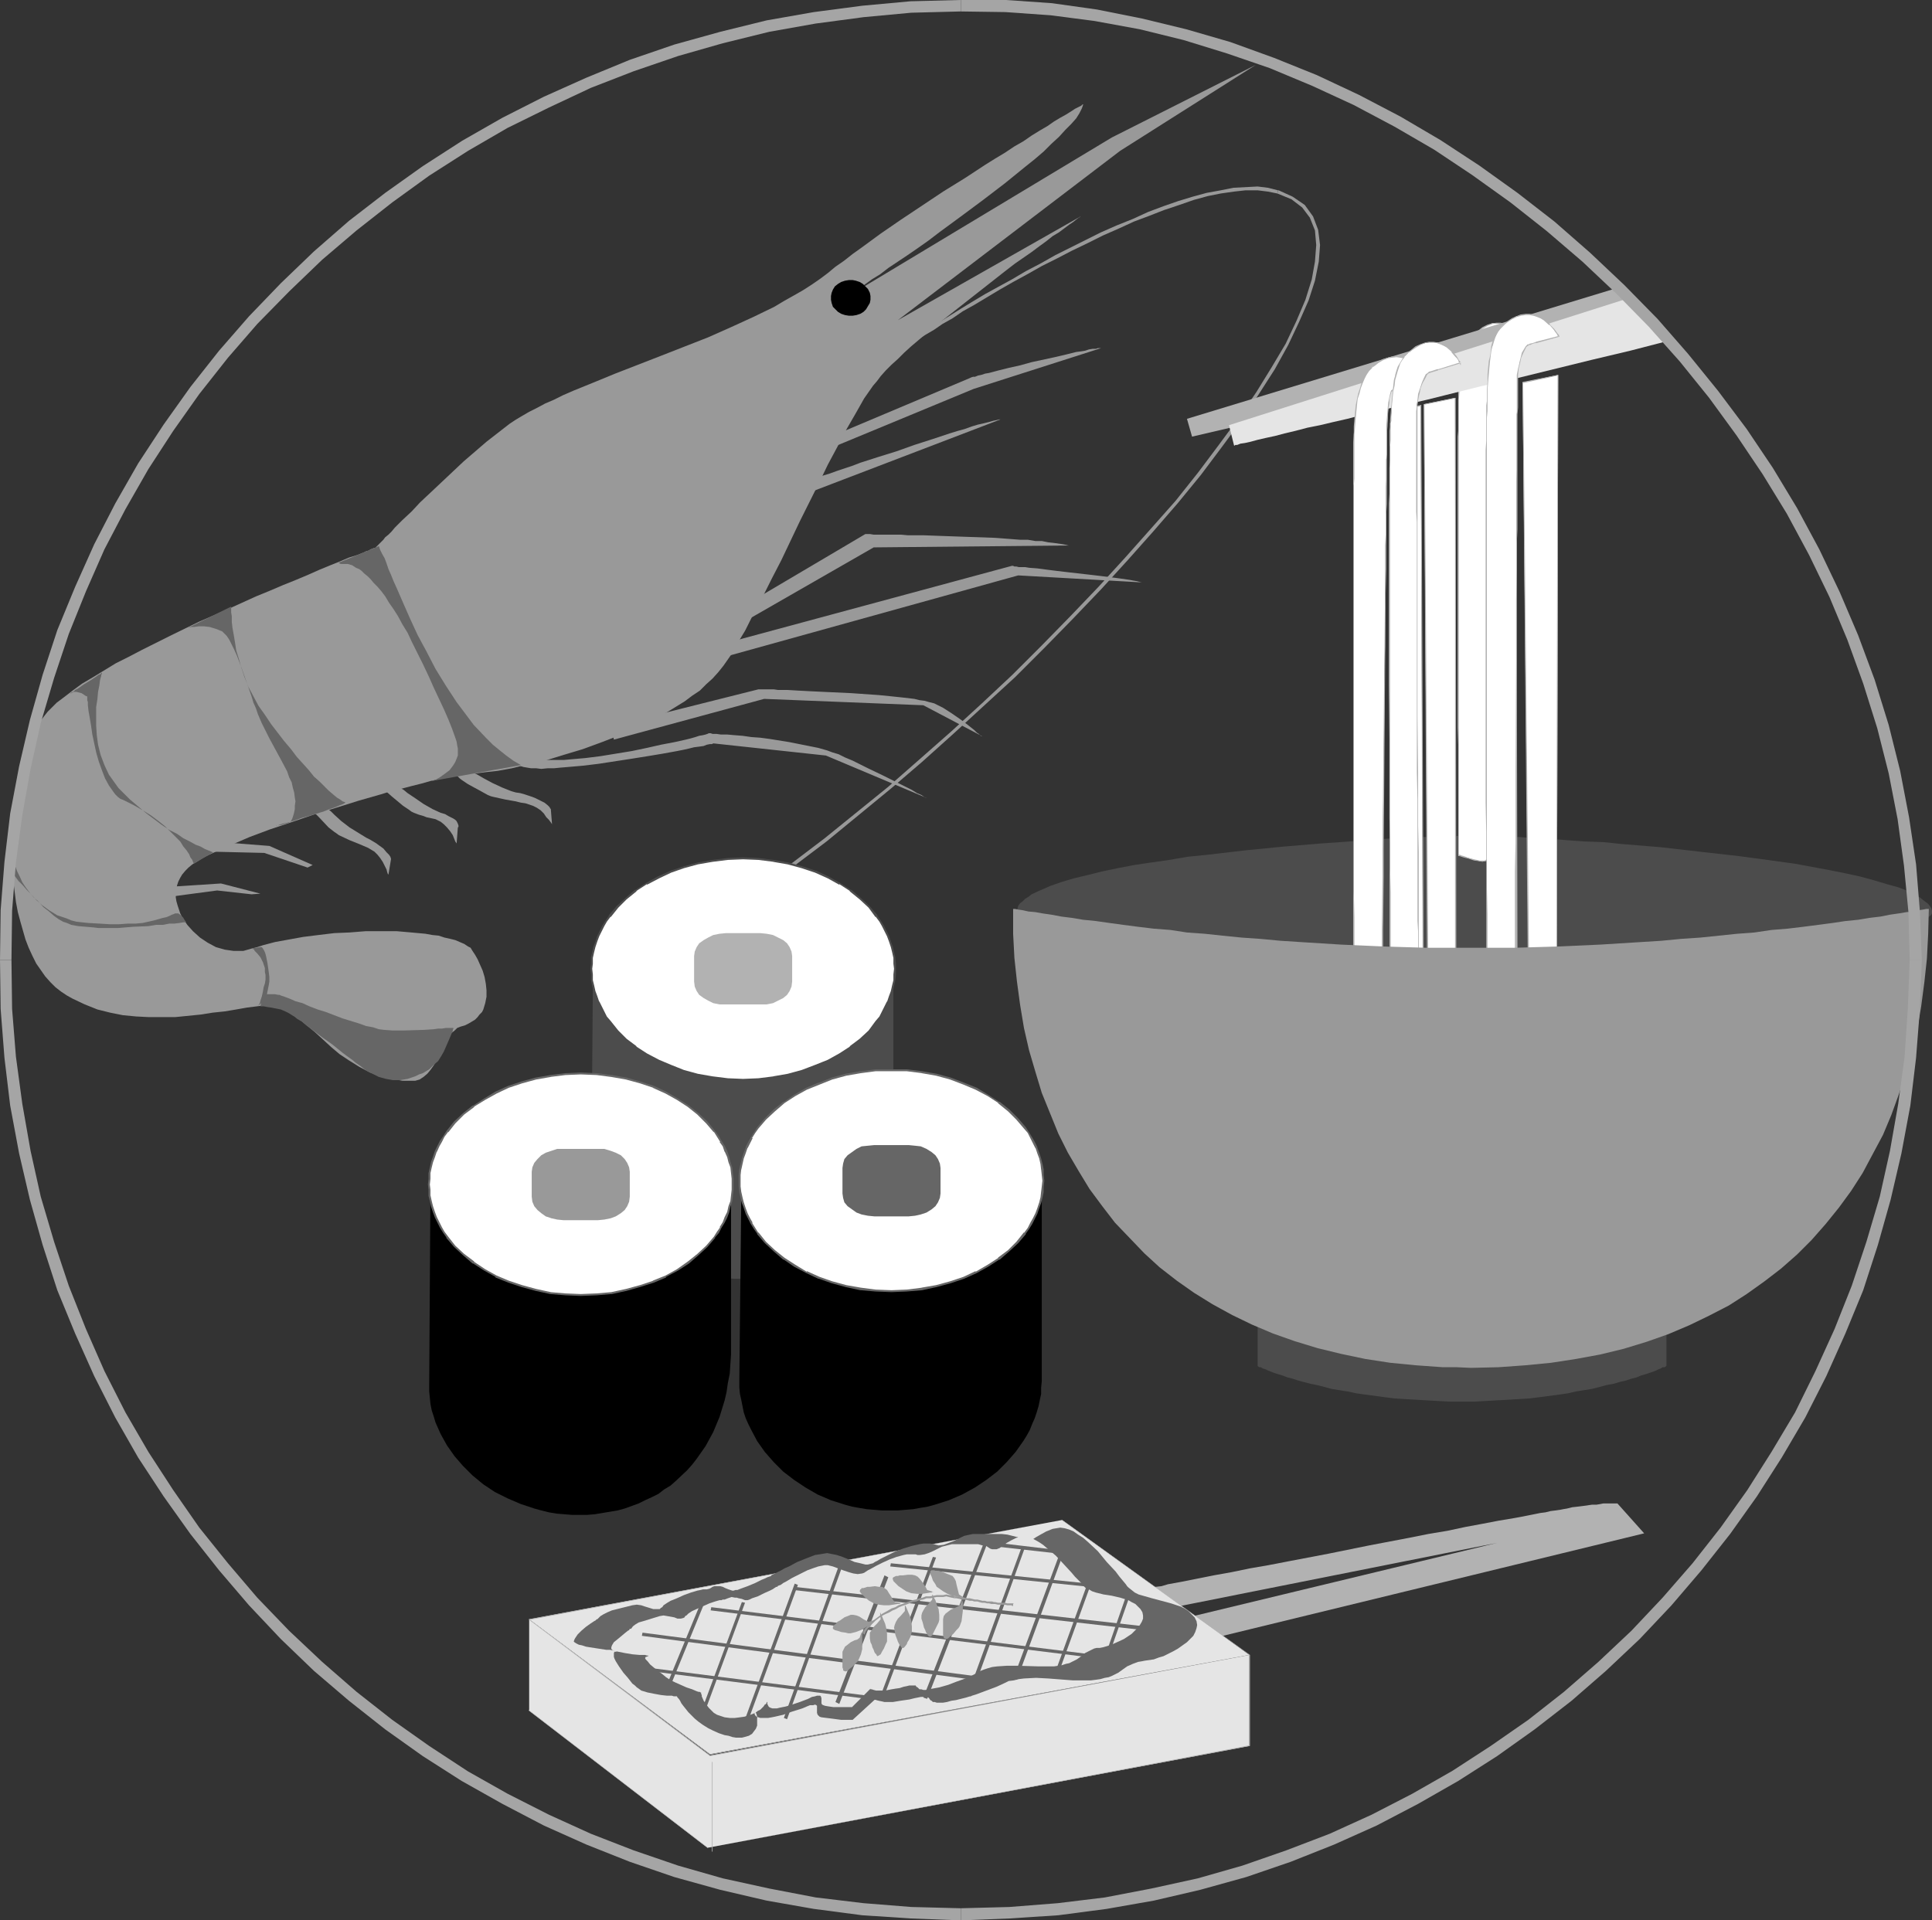 <?xml version="1.0" encoding="UTF-8" standalone="no"?>
<svg
   version="1.0"
   width="129.724mm"
   height="128.969mm"
   id="svg94"
   sodipodi:docname="Food 2.wmf"
   xmlns:inkscape="http://www.inkscape.org/namespaces/inkscape"
   xmlns:sodipodi="http://sodipodi.sourceforge.net/DTD/sodipodi-0.dtd"
   xmlns="http://www.w3.org/2000/svg"
   xmlns:svg="http://www.w3.org/2000/svg">
  <rect width="100%" height="100%" fill="#333333" stroke="none"/>
  <sodipodi:namedview
     id="namedview94"
     pagecolor="#ffffff"
     bordercolor="#000000"
     borderopacity="0.25"
     inkscape:showpageshadow="2"
     inkscape:pageopacity="0.0"
     inkscape:pagecheckerboard="0"
     inkscape:deskcolor="#d1d1d1"
     inkscape:document-units="mm" />
  <defs
     id="defs1">
    <pattern
       id="WMFhbasepattern"
       patternUnits="userSpaceOnUse"
       width="6"
       height="6"
       x="0"
       y="0" />
  </defs>
  <path
     style="fill:#999999;fill-opacity:1;fill-rule:evenodd;stroke:none"
     d="m 253.873,106.472 h -0.323 l -0.646,0.162 -0.808,0.162 -1.131,0.323 -1.293,0.323 -1.454,0.323 -1.616,0.485 -1.778,0.646 -1.778,0.485 -2.101,0.646 -4.363,1.454 -4.525,1.454 -4.525,1.616 -4.686,1.454 -4.525,1.454 -2.101,0.808 -1.939,0.646 -1.939,0.646 -1.778,0.646 -1.616,0.485 -1.616,0.485 -1.293,0.485 -0.97,0.323 -0.97,0.323 -0.646,0.323 -0.323,0.162 h -0.162 l 0.646,2.908 z"
     id="path1" />
  <path
     style="fill:#999999;fill-opacity:1;fill-rule:evenodd;stroke:none"
     d="m 247.086,98.716 32.32,-10.34 h -0.808 l -0.485,0.162 h -0.808 l -0.97,0.162 -0.97,0.323 -0.97,0.162 -1.293,0.162 -2.586,0.646 -2.747,0.646 -5.979,1.293 -2.909,0.808 -2.909,0.646 -2.586,0.646 -2.424,0.646 -0.97,0.162 -0.97,0.323 -0.808,0.162 -0.808,0.323 h -0.485 l -0.485,0.162 -0.323,0.162 v 0 l -36.037,15.187 -1.616,3.554 z"
     id="path2" />
  <path
     style="fill:#999999;fill-opacity:1;fill-rule:evenodd;stroke:none"
     d="m 118.129,194.848 v 0 l 0.323,0.162 0.323,0.323 0.646,0.323 0.646,0.485 0.808,0.323 1.939,1.131 2.101,1.131 2.424,1.131 2.424,0.969 1.131,0.323 1.131,0.162 1.131,0.323 0.97,0.323 0.97,0.323 0.808,0.323 1.293,0.646 0.97,0.485 0.808,0.646 0.485,0.485 0.162,0.323 0.162,0.162 0.323,4.039 v 0 -0.162 l -0.323,-0.485 -0.485,-0.646 -0.646,-0.646 -0.646,-0.969 -0.808,-0.808 -0.97,-0.646 -0.97,-0.485 -0.97,-0.323 -0.97,-0.323 -1.131,-0.162 -1.293,-0.323 -2.747,-0.485 -1.454,-0.323 -1.454,-0.323 -0.646,-0.162 -0.808,-0.323 -1.454,-0.808 -3.555,-1.939 -1.454,-0.969 -0.646,-0.485 -0.485,-0.485 -0.646,-0.323 -0.323,-0.162 -0.162,-0.162 -0.162,-0.162 z"
     id="path3" />
  <path
     style="fill:#999999;fill-opacity:1;fill-rule:evenodd;stroke:none"
     d="m 99.222,197.917 v 0 l 0.323,0.162 0.323,0.323 0.485,0.485 0.646,0.485 0.646,0.646 0.808,0.485 0.97,0.808 1.939,1.293 2.101,1.454 2.262,1.293 2.101,0.969 1.131,0.323 0.808,0.485 0.646,0.323 0.646,0.323 0.485,0.323 0.323,0.323 0.323,0.646 0.162,0.485 v 0.323 l -0.162,0.162 v 0 l -0.323,4.201 v -0.162 0 l -0.323,-0.485 -0.323,-0.808 -0.323,-0.808 -0.646,-0.969 -0.808,-0.969 -0.808,-0.808 -0.808,-0.646 -0.646,-0.323 -0.646,-0.323 -1.454,-0.323 -0.808,-0.162 -0.808,-0.323 -1.131,-0.323 -1.293,-0.485 -0.646,-0.323 -0.646,-0.485 -1.454,-0.969 -2.909,-2.423 -1.454,-1.293 -0.646,-0.485 -0.485,-0.485 -0.323,-0.323 -0.323,-0.323 -0.162,-0.323 h -0.162 z"
     id="path4" />
  <path
     style="fill:#999999;fill-opacity:1;fill-rule:evenodd;stroke:none"
     d="m 55.914,213.751 12.443,0.969 10.989,4.847 -1.293,0.646 -10.989,-3.716 -13.574,-0.323 z"
     id="path5" />
  <path
     style="fill:#999999;fill-opacity:1;fill-rule:evenodd;stroke:none"
     d="m 81.123,202.926 v 0.162 l 0.162,0.162 0.323,0.485 0.485,0.323 0.485,0.646 0.646,0.646 0.808,0.646 0.808,0.808 1.778,1.616 2.101,1.616 2.101,1.293 2.101,1.293 0.97,0.485 0.808,0.485 0.808,0.485 0.646,0.485 1.131,0.808 0.808,0.969 0.646,0.646 0.323,0.485 0.162,0.485 v 0.162 l -0.646,3.878 v 0 l -0.162,-0.162 -0.162,-0.485 -0.162,-0.646 -0.485,-0.969 -0.485,-0.969 -0.646,-0.969 -0.646,-0.808 -0.808,-0.808 -0.808,-0.485 -0.808,-0.485 -1.131,-0.485 -1.131,-0.485 -2.424,-0.969 -2.747,-1.293 -0.646,-0.485 -0.485,-0.323 -1.454,-1.131 -2.586,-2.747 -1.293,-1.293 -0.485,-0.646 -0.485,-0.485 -0.485,-0.485 -0.162,-0.323 -0.162,-0.162 -0.162,-0.162 z"
     id="path6" />
  <path
     style="fill:#999999;fill-opacity:1;fill-rule:evenodd;stroke:none"
     d="m 43.632,225.06 12.443,-0.808 10.019,2.585 -2.262,0.162 -8.726,-0.969 -13.413,1.777 z"
     id="path7" />
  <path
     style="fill:#999999;fill-opacity:1;fill-rule:evenodd;stroke:none"
     d="m 271.164,138.461 -0.646,-0.162 -0.808,-0.162 -1.131,-0.162 -1.131,-0.162 -1.454,-0.162 -1.616,-0.323 h -1.616 l -1.939,-0.323 h -1.939 l -2.101,-0.162 -4.202,-0.323 -9.211,-0.323 -4.525,-0.162 -4.363,-0.162 h -1.939 -2.101 l -1.778,-0.162 h -1.616 -1.616 -1.454 -2.262 l -0.97,-0.162 h -1.131 l -49.773,29.405 0.646,3.393 51.227,-29.405 z"
     id="path8" />
  <path
     style="fill:#999999;fill-opacity:1;fill-rule:evenodd;stroke:none"
     d="m 289.748,147.832 -0.646,-0.162 -0.646,-0.162 -0.97,-0.162 -0.808,-0.162 -2.262,-0.323 -2.424,-0.323 -2.586,-0.323 -2.747,-0.323 -5.656,-0.646 -2.747,-0.323 -2.586,-0.323 -2.424,-0.323 -2.101,-0.162 -0.97,-0.162 h -0.808 -0.808 l -0.646,-0.162 h -0.485 l -0.323,-0.162 h -0.323 l -93.889,25.366 0.646,3.393 94.859,-26.335 z"
     id="path9" />
  <path
     style="fill:#999999;fill-opacity:1;fill-rule:evenodd;stroke:none"
     d="m 234.32,179.014 15.029,7.917 -0.485,-0.162 -0.485,-0.485 -0.485,-0.323 -0.646,-0.646 -0.808,-0.646 -0.808,-0.646 -1.939,-1.454 -2.101,-1.454 -2.262,-1.454 -2.262,-1.131 -1.293,-0.323 -1.131,-0.323 -1.293,-0.162 -1.293,-0.323 -2.747,-0.323 -3.07,-0.323 -3.232,-0.323 -6.949,-0.485 -6.949,-0.323 -3.394,-0.162 -3.07,-0.162 -2.747,-0.162 h -1.293 -1.131 l -1.131,-0.162 h -1.778 -0.808 -1.293 v 0 l -37.33,9.371 0.646,3.393 38.138,-10.34 z"
     id="path10" />
  <path
     style="fill:#999999;fill-opacity:1;fill-rule:evenodd;stroke:none"
     d="m 209.595,191.778 25.694,10.825 -0.323,-0.162 h -0.162 l -0.485,-0.323 -0.485,-0.323 -1.131,-0.485 -1.293,-0.808 -1.616,-0.808 -1.616,-0.808 -1.939,-0.969 -1.939,-0.969 -4.04,-1.939 -3.878,-1.939 -1.939,-0.808 -1.616,-0.808 -1.616,-0.485 -1.293,-0.485 -2.262,-0.646 -2.424,-0.485 -4.848,-0.969 -5.01,-0.808 -2.424,-0.323 -2.262,-0.162 -2.262,-0.323 -2.101,-0.162 -1.778,-0.162 h -1.616 l -1.131,-0.162 h -0.97 l -0.485,-0.162 h -0.323 -0.162 l -0.323,0.162 -0.485,0.162 -0.646,0.162 -0.97,0.162 -0.97,0.323 -1.131,0.323 -1.293,0.323 -1.454,0.323 -1.454,0.323 -3.394,0.646 -3.555,0.808 -3.878,0.808 -7.918,1.293 -3.878,0.485 -3.717,0.323 -1.778,0.162 h -1.616 -1.616 -1.616 l -1.293,-0.162 -1.293,-0.162 -1.131,-0.323 -0.97,-0.323 -0.97,-0.323 -0.97,-0.162 -0.646,-0.162 h -0.646 -0.485 l -0.485,0.162 -0.323,0.162 -0.162,0.323 v 0.323 l 0.162,0.323 0.162,0.323 0.485,0.323 0.485,0.323 0.808,0.485 0.97,0.323 0.97,0.323 0.97,0.162 0.97,0.162 h 1.293 l 1.293,0.162 1.616,-0.162 h 1.616 l 1.616,-0.162 1.939,-0.162 3.717,-0.323 4.04,-0.485 8.403,-1.293 4.04,-0.646 3.878,-0.646 1.778,-0.323 1.778,-0.323 1.616,-0.323 1.454,-0.323 1.293,-0.323 1.293,-0.162 1.131,-0.162 0.808,-0.323 0.808,-0.162 h 0.485 l 0.323,-0.162 h 0.162 z"
     id="path11" />
  <path
     style="fill:#999999;fill-opacity:1;fill-rule:evenodd;stroke:none"
     d="m 210.08,69.311 -1.939,1.454 -2.101,1.454 -2.262,1.454 -2.262,1.293 -2.586,1.454 -2.424,1.454 -5.333,2.585 -5.656,2.585 -5.818,2.585 -11.958,4.685 -2.909,1.131 -2.909,1.131 -5.818,2.262 -5.494,2.262 -5.171,2.1 -2.586,1.131 -2.262,1.131 -2.262,0.969 -2.101,1.131 -1.939,0.969 -1.939,1.131 -1.616,0.969 -1.454,0.969 -2.909,2.262 -2.909,2.262 -5.818,5.009 -5.656,5.332 -2.747,2.585 -2.586,2.423 -2.262,2.423 -2.262,2.1 -1.939,1.939 -0.808,0.969 -0.808,0.808 -0.808,0.646 -0.485,0.646 -0.646,0.646 -0.485,0.485 -0.323,0.323 -0.323,0.323 -0.162,0.162 v 0 0 l -0.162,0.162 h -0.323 l -0.323,0.162 -0.485,0.162 -0.485,0.323 -0.646,0.162 -0.646,0.323 -1.616,0.646 -2.101,0.646 -2.262,0.969 -2.424,0.969 -2.747,1.131 -2.909,1.293 -3.07,1.293 -3.232,1.293 -3.394,1.454 -3.555,1.454 -7.11,3.231 -7.434,3.231 -7.272,3.554 -7.11,3.554 -3.394,1.777 -3.232,1.616 -2.909,1.777 -2.909,1.777 -2.747,1.616 -2.424,1.777 -2.101,1.616 -1.939,1.454 -1.616,1.616 -0.646,0.646 -0.646,0.808 -1.131,1.454 -0.97,1.777 -0.97,1.777 -0.808,2.1 -0.808,2.1 -0.808,2.1 -0.646,2.423 -0.485,2.423 -0.485,2.423 -0.485,2.585 -0.323,2.585 -0.323,2.585 -0.162,5.332 v 5.332 l 0.323,5.332 0.323,2.585 0.323,2.585 0.485,2.585 0.646,2.423 1.293,4.524 0.808,2.1 0.97,2.1 0.97,1.939 1.131,1.616 1.131,1.616 1.293,1.454 1.293,1.293 1.454,1.131 1.454,0.969 1.454,0.808 3.07,1.454 3.232,1.293 3.232,0.808 3.232,0.646 3.394,0.323 3.232,0.162 h 3.394 3.232 l 3.232,-0.323 3.232,-0.323 3.07,-0.485 3.07,-0.323 2.909,-0.485 2.747,-0.485 2.586,-0.323 1.293,-0.162 h 1.293 l 1.131,0.162 1.131,0.323 1.131,0.323 0.97,0.323 1.939,1.131 1.939,1.293 1.939,1.616 1.939,1.616 1.939,1.777 2.101,1.939 2.101,1.777 2.424,1.616 2.586,1.616 2.747,1.454 1.454,0.485 1.616,0.485 1.616,0.485 1.778,0.323 1.778,0.323 h 1.939 1.293 l 1.131,-0.323 0.97,-0.646 0.97,-0.808 0.808,-0.969 0.808,-1.131 1.454,-2.423 1.293,-2.585 0.646,-1.131 0.646,-1.131 0.485,-0.969 0.808,-0.646 0.646,-0.646 0.808,-0.323 1.131,-0.323 0.97,-0.485 0.808,-0.485 0.808,-0.485 0.646,-0.646 0.485,-0.646 0.646,-0.646 0.323,-0.646 0.485,-1.616 0.323,-1.616 v -1.616 l -0.162,-1.616 -0.323,-1.777 -0.485,-1.616 -0.646,-1.454 -0.646,-1.454 -0.646,-1.131 -0.646,-0.969 -0.485,-0.808 -0.646,-0.323 -0.97,-0.646 -1.131,-0.485 -1.131,-0.485 -1.293,-0.323 -1.454,-0.323 -1.454,-0.485 -1.616,-0.162 -1.778,-0.323 -3.555,-0.323 -3.717,-0.323 h -3.878 -4.04 l -4.04,0.323 -3.878,0.162 -4.04,0.485 -3.878,0.485 -3.555,0.646 -3.555,0.646 -3.07,0.808 -1.454,0.485 -1.293,0.323 -1.131,0.323 -1.131,0.323 h -1.131 -1.293 l -1.131,-0.162 -1.131,-0.162 -1.131,-0.323 -1.131,-0.323 -2.101,-1.131 -1.939,-1.293 -1.778,-1.616 -1.454,-1.616 -1.293,-1.939 -0.485,-0.969 -0.323,-0.969 -0.323,-0.969 -0.323,-1.131 -0.162,-0.969 v -0.969 l 0.162,-1.131 0.162,-0.969 0.323,-0.969 0.485,-0.969 0.485,-0.808 0.808,-0.969 0.808,-0.808 0.97,-0.808 1.131,-0.646 1.454,-0.969 1.616,-0.808 1.778,-0.808 1.939,-0.969 2.101,-0.808 2.262,-0.969 2.262,-0.969 2.586,-0.969 2.586,-0.969 5.333,-1.777 5.656,-1.939 5.818,-1.777 5.656,-1.777 5.656,-1.616 2.586,-0.808 2.747,-0.646 2.424,-0.646 2.586,-0.646 2.262,-0.646 2.262,-0.485 1.939,-0.485 1.939,-0.323 1.778,-0.323 1.454,-0.162 1.293,-0.162 h 1.131 l 1.131,-0.162 1.293,-0.162 1.454,-0.162 1.454,-0.162 1.778,-0.323 1.778,-0.323 1.939,-0.485 4.202,-0.969 2.262,-0.485 4.686,-1.454 4.848,-1.454 4.848,-1.777 5.01,-1.939 4.848,-2.262 4.686,-2.262 2.262,-1.293 2.101,-1.293 2.101,-1.293 1.939,-1.454 1.939,-1.293 1.616,-1.616 1.616,-1.454 1.454,-1.616 1.293,-1.616 1.131,-1.616 1.131,-1.616 0.97,-1.939 2.262,-3.716 2.101,-4.201 2.424,-4.524 2.262,-4.524 2.424,-4.685 4.686,-9.855 4.848,-9.694 2.262,-4.685 2.424,-4.524 2.262,-4.362 2.424,-4.201 2.101,-3.716 1.131,-1.616 1.131,-1.616 0.97,-1.131 0.97,-1.293 1.293,-1.454 1.454,-1.454 1.616,-1.454 1.616,-1.616 1.778,-1.616 2.101,-1.777 4.04,-3.393 4.525,-3.554 9.05,-7.109 4.525,-3.554 2.101,-1.616 2.101,-1.454 2.101,-1.454 1.939,-1.454 1.778,-1.293 1.616,-1.293 1.616,-0.969 1.293,-0.969 1.293,-0.969 0.97,-0.646 0.808,-0.646 0.646,-0.485 0.323,-0.162 0.162,-0.162 -46.379,26.335 56.398,-42.976 34.421,-21.811 -36.522,18.418 -68.195,41.038 v 0 l 0.162,-0.162 h 0.162 l 0.323,-0.323 0.485,-0.162 0.323,-0.323 1.131,-0.808 1.293,-0.808 1.616,-1.131 1.778,-1.293 2.101,-1.293 2.101,-1.616 2.424,-1.616 2.424,-1.616 2.586,-1.777 2.747,-1.939 2.747,-2.1 5.494,-4.039 5.656,-4.201 5.494,-4.201 2.586,-2.1 2.586,-2.1 2.424,-1.939 2.262,-1.939 1.939,-1.939 1.939,-1.777 1.616,-1.777 1.454,-1.454 1.293,-1.454 0.808,-1.293 0.323,-0.646 0.323,-0.646 0.162,-0.485 0.162,-0.485 h -0.162 l -0.323,0.323 -0.646,0.323 -0.97,0.485 -0.97,0.646 -1.293,0.808 -1.454,0.808 -1.616,0.969 -1.616,1.131 -1.939,1.131 -2.101,1.293 -2.101,1.454 -2.262,1.293 -2.424,1.616 -2.424,1.454 -2.586,1.616 -5.171,3.393 -5.494,3.393 -10.666,7.109 -5.171,3.554 -4.848,3.554 -2.262,1.616 -2.262,1.777 -2.101,1.454 z"
     id="path12" />
  <path
     style="fill:#000000;fill-opacity:1;fill-rule:evenodd;stroke:none"
     d="m 218.321,79.652 -0.97,0.323 -0.97,0.162 h -0.97 l -0.97,-0.162 -0.97,-0.323 -0.808,-0.485 -0.646,-0.646 -0.646,-0.646 -0.323,-0.969 -0.162,-0.808 v -0.969 l 0.162,-0.808 0.323,-0.808 0.485,-0.808 0.808,-0.646 0.808,-0.485 0.97,-0.323 0.97,-0.162 h 0.97 l 0.808,0.162 0.97,0.323 0.808,0.485 0.646,0.646 0.646,0.646 0.485,0.969 0.162,0.808 v 0.969 l -0.162,0.808 -0.485,0.808 -0.485,0.808 -0.646,0.646 z"
     id="path13" />
  <path
     style="fill:#999999;fill-opacity:1;fill-rule:evenodd;stroke:none"
     d="m 230.28,87.892 h 0.323 l 0.162,-0.162 2.747,-1.939 1.616,-0.969 1.939,-1.131 2.101,-1.454 2.586,-1.454 2.586,-1.777 2.909,-1.616 3.232,-1.939 3.232,-1.939 3.394,-1.939 3.555,-1.939 3.717,-2.1 3.878,-1.939 3.717,-1.939 4.04,-1.939 3.878,-1.939 4.04,-1.777 3.878,-1.777 3.878,-1.454 3.717,-1.454 3.878,-1.293 3.717,-1.293 3.555,-0.969 3.232,-0.646 3.394,-0.485 2.909,-0.323 h 3.07 l 2.586,0.323 2.424,0.485 0.162,-0.808 -2.586,-0.646 -2.586,-0.323 -3.07,0.162 -3.07,0.162 -3.232,0.646 -3.555,0.646 -3.555,0.969 -3.717,1.131 -3.717,1.293 -3.878,1.454 -3.878,1.777 -4.04,1.616 -4.04,1.777 -3.878,1.939 -3.878,1.939 -3.878,1.939 -3.717,2.1 -3.717,1.939 -3.555,2.1 -3.555,1.939 -3.232,1.777 -3.232,1.939 -2.909,1.777 -2.586,1.616 -2.586,1.616 -2.101,1.293 -1.939,1.131 -1.616,1.131 -2.747,1.939 -0.323,0.162 0.323,-0.162 z"
     id="path14" />
  <path
     style="fill:#999999;fill-opacity:1;fill-rule:evenodd;stroke:none"
     d="m 324.169,49.116 v 0 l 3.555,1.454 2.747,2.1 1.939,2.585 1.293,3.231 0.323,3.716 -0.323,4.201 -0.808,4.524 -1.616,5.17 -2.262,5.332 -2.747,5.816 -3.555,5.978 -3.878,6.301 -4.525,6.624 -5.01,6.786 -5.333,7.109 -5.656,7.109 -6.302,7.109 -6.464,7.27 -6.787,7.432 -7.11,7.432 -7.272,7.432 -7.434,7.432 -7.757,7.27 -7.757,7.109 -8.08,7.109 -7.918,6.947 -16.16,13.087 -8.08,6.139 -7.918,5.978 -15.675,10.986 0.485,0.646 15.675,-10.986 8.08,-5.978 7.918,-5.978 16.322,-13.41 7.918,-6.786 7.918,-7.109 7.918,-7.27 7.757,-7.109 7.434,-7.432 7.272,-7.432 7.11,-7.432 6.787,-7.432 6.464,-7.27 6.302,-7.27 5.818,-7.109 5.333,-7.109 5.01,-6.786 4.363,-6.624 4.04,-6.301 3.394,-6.139 2.747,-5.816 2.424,-5.493 1.616,-5.009 0.97,-4.847 0.323,-4.201 -0.485,-3.878 -1.293,-3.393 -2.101,-2.908 -3.07,-2.1 -3.555,-1.616 h -0.162 z"
     id="path15" />
  <path
     style="fill:#666666;fill-opacity:1;fill-rule:evenodd;stroke:none"
     d="m 108.757,171.582 -1.454,-3.07 -1.454,-2.908 -1.293,-2.585 -1.131,-2.423 -1.293,-2.1 -1.131,-2.1 -1.131,-1.777 -1.131,-1.616 -0.97,-1.616 -0.97,-1.293 -0.97,-1.131 -0.97,-0.969 -0.808,-0.969 -0.808,-0.808 -0.808,-0.646 -0.646,-0.646 -0.646,-0.485 -0.808,-0.323 -0.97,-0.646 -1.131,-0.323 h -0.646 -1.131 l -0.323,-0.162 -0.162,-0.162 10.181,-4.201 0.323,0.969 0.485,0.969 0.646,1.131 0.485,1.293 0.485,1.454 0.646,1.454 0.646,1.616 0.808,1.777 1.616,3.716 1.778,4.039 1.939,4.201 2.262,4.201 2.262,4.362 2.586,4.201 2.747,4.201 2.909,3.878 1.454,1.939 3.232,3.393 1.616,1.616 1.778,1.454 1.616,1.293 1.778,1.293 1.939,1.131 -22.624,4.039 v 0 l 0.162,-0.162 h 0.323 l 0.485,-0.162 1.131,-0.646 1.131,-0.808 1.293,-0.969 0.97,-1.293 0.485,-0.808 0.323,-0.808 0.323,-0.808 v -0.969 -0.808 l -0.162,-0.808 -0.162,-0.969 -0.323,-0.969 -0.808,-2.262 -0.97,-2.423 -1.131,-2.585 -1.293,-2.747 -1.293,-2.747 z"
     id="path16" />
  <path
     style="fill:#666666;fill-opacity:1;fill-rule:evenodd;stroke:none"
     d="m 58.661,153.972 v 1.454 l 0.162,0.969 v 1.454 l 0.162,1.454 0.323,1.777 0.323,1.939 0.323,2.1 0.646,2.1 0.646,2.262 0.808,2.423 0.97,2.423 1.293,2.423 1.293,2.423 1.616,2.262 1.616,2.423 1.616,2.1 1.616,2.1 1.778,2.1 1.454,1.939 1.616,1.777 1.454,1.616 1.293,1.616 1.454,1.293 1.293,1.293 0.97,0.969 1.131,0.969 0.97,0.808 0.808,0.485 0.646,0.485 0.485,0.162 h 0.162 v 0.162 l -0.162,0.162 -0.323,0.162 -0.323,0.162 -0.485,0.162 -1.131,0.485 -1.454,0.485 -1.616,0.646 -3.717,1.131 -1.778,0.485 -1.778,0.646 -1.616,0.485 -1.454,0.323 -0.485,0.162 -0.485,0.162 -0.323,0.162 h -0.323 l -0.162,0.162 h -0.162 0.162 l 0.323,-0.162 1.131,-0.162 0.97,-0.323 0.808,-0.162 0.646,-0.485 0.323,-0.646 0.162,-0.485 0.162,-0.485 0.162,-0.646 0.162,-0.808 v -0.808 l 0.162,-1.131 -0.162,-0.969 -0.162,-1.293 -0.323,-1.131 -0.323,-1.454 -0.646,-1.293 -0.485,-1.454 -1.454,-2.747 -3.07,-5.655 -1.293,-2.585 -0.646,-1.293 -0.485,-1.131 -0.485,-1.131 -0.485,-1.454 -0.646,-1.454 -0.485,-1.616 -2.424,-6.947 -1.293,-3.393 -0.646,-1.454 -0.646,-1.293 -0.646,-1.293 -0.646,-0.969 -0.646,-0.646 -0.485,-0.485 -1.616,-0.646 -1.616,-0.485 -1.454,-0.162 h -1.293 l -1.131,0.162 h -0.808 l -0.485,0.162 h -0.162 v 0 z"
     id="path17" />
  <path
     style="fill:#666666;fill-opacity:1;fill-rule:evenodd;stroke:none"
     d="m 25.856,170.774 v 0 0.323 l -0.162,0.162 v 0.323 l -0.162,0.485 -0.162,0.646 -0.162,1.293 -0.323,1.616 -0.162,1.777 -0.323,2.1 v 2.262 2.423 l 0.162,2.423 0.323,2.423 0.646,2.585 0.97,2.585 1.131,2.423 0.808,1.131 0.808,1.131 0.808,1.131 0.97,0.969 1.939,1.939 2.101,1.777 2.101,1.777 1.939,1.454 1.939,1.454 1.939,1.293 1.939,0.969 1.616,1.131 1.616,0.808 1.454,0.808 1.293,0.485 1.131,0.646 0.808,0.323 0.808,0.323 0.323,0.162 h 0.162 l -5.01,2.908 v -0.162 l -0.162,-0.323 -0.162,-0.485 -0.485,-0.646 -0.323,-0.808 -0.646,-0.969 -0.808,-0.969 -0.808,-1.293 -1.131,-1.131 -1.293,-1.293 -1.454,-1.454 -1.616,-1.293 -1.939,-1.454 -2.101,-1.293 -2.262,-1.293 -2.586,-1.293 -0.808,-0.323 -0.646,-0.485 -0.646,-0.646 -0.485,-0.646 -1.131,-1.616 -0.97,-1.777 -0.808,-2.1 -0.808,-2.262 -0.646,-2.262 -0.485,-2.262 -0.485,-2.262 -0.323,-2.262 -0.323,-1.939 -0.323,-1.777 -0.162,-1.454 v -0.808 l -0.162,-0.485 v -0.323 -0.323 -0.323 h -0.162 l -0.323,-0.162 -0.485,-0.323 -0.485,-0.323 -0.646,-0.162 -0.646,-0.162 h -0.646 l -0.646,0.323 -0.323,0.162 0.162,-0.162 0.162,-0.162 0.485,-0.162 0.485,-0.485 0.646,-0.323 1.616,-1.131 1.616,-0.969 1.454,-0.969 0.646,-0.485 0.485,-0.162 0.162,-0.323 z"
     id="path18" />
  <path
     style="fill:#666666;fill-opacity:1;fill-rule:evenodd;stroke:none"
     d="m 3.07,217.467 v 0 0.162 l 0.162,0.485 0.162,0.808 0.485,0.969 0.485,1.293 0.646,1.293 0.646,1.454 0.97,1.454 1.131,1.454 1.454,1.616 1.454,1.293 1.778,1.293 2.101,1.293 2.424,0.808 1.131,0.485 1.293,0.323 1.454,0.162 1.454,0.162 2.909,0.162 2.586,0.162 h 2.424 l 2.262,-0.162 h 1.939 l 1.778,-0.162 1.454,-0.323 1.454,-0.323 1.131,-0.323 1.131,-0.323 0.808,-0.162 0.808,-0.323 0.646,-0.323 0.485,-0.162 0.323,-0.162 h 0.323 0.485 l 0.485,0.323 0.808,0.808 0.162,0.323 0.323,0.485 0.162,0.162 v 0.162 h -0.162 -0.485 l -0.97,0.162 -1.293,0.162 h -1.293 l -1.616,0.323 h -1.778 l -1.939,0.323 -3.878,0.162 -3.878,0.323 H 28.118 26.502 25.048 l -1.293,-0.162 -1.939,-0.162 -1.939,-0.162 -1.778,-0.323 -1.131,-0.485 -0.97,-0.323 -1.131,-0.646 -1.131,-0.808 -1.293,-1.131 -1.454,-1.131 -1.454,-1.616 -0.97,-0.808 -0.808,-0.969 -0.97,-0.969 -0.97,-1.131 -1.131,-1.131 -0.97,-1.293 z"
     id="path19" />
  <path
     style="fill:#666666;fill-opacity:1;fill-rule:evenodd;stroke:none"
     d="m 66.094,255.435 0.485,-2.908 h 0.162 0.162 l 0.323,-0.162 h 0.485 0.646 0.646 0.808 l 0.808,0.162 h 0.323 l 0.323,0.162 0.485,0.162 0.485,0.162 1.293,0.485 1.454,0.646 1.778,0.485 1.778,0.808 2.101,0.808 2.101,0.646 4.202,1.616 2.101,0.646 2.101,0.646 1.778,0.646 1.778,0.323 1.454,0.485 1.293,0.162 2.262,0.162 h 2.586 l 5.333,-0.162 2.424,-0.162 1.131,-0.162 h 0.97 l 0.97,-0.162 h 1.939 v 0.162 0 l -0.162,0.323 v 0.323 l -0.323,0.646 -0.323,0.808 -0.485,1.131 -1.131,2.585 -0.646,1.131 -0.808,1.293 -1.131,0.969 -1.131,1.131 -1.616,0.969 -0.97,0.323 -0.97,0.485 -0.97,0.323 -0.97,0.323 -1.939,0.323 h -1.778 l -1.778,-0.323 -1.778,-0.485 -1.616,-0.808 -1.616,-0.808 -1.616,-1.293 -0.97,-0.646 -0.97,-0.808 -1.131,-0.808 -1.293,-0.969 -2.586,-2.1 -2.747,-1.939 -2.747,-2.1 -1.131,-0.808 -1.131,-0.969 -1.131,-0.646 -0.808,-0.646 -0.808,-0.485 -0.485,-0.323 -0.97,-0.485 -1.131,-0.485 -2.424,-0.485 -1.131,-0.162 -0.808,-0.162 h -0.646 z"
     id="path20" />
  <path
     style="fill:#666666;fill-opacity:1;fill-rule:evenodd;stroke:none"
     d="m 63.994,240.732 0.162,0.162 h 0.162 l 0.162,0.162 0.162,0.323 0.646,0.646 0.808,0.969 0.646,1.293 0.485,1.454 v 0.969 l 0.162,0.808 v 1.131 l -0.162,0.969 -0.323,0.969 -0.162,0.969 -0.162,0.808 -0.162,0.646 -0.162,0.485 -0.162,0.485 -0.162,0.646 -0.323,0.485 -0.162,0.162 v 0.162 h -0.162 0.162 v -0.162 l 0.485,-0.323 0.485,-0.485 0.646,-0.808 0.323,-0.646 0.323,-0.485 0.162,-0.808 0.162,-0.808 0.162,-0.808 0.162,-0.969 v -1.131 l -0.162,-1.293 -0.162,-1.131 -0.162,-1.131 -0.162,-0.808 -0.162,-0.808 -0.162,-0.646 -0.162,-0.485 -0.162,-0.323 -0.162,-0.323 -0.323,-0.485 -0.162,-0.162 h -0.323 z"
     id="path21" />
  <path
     style="fill:#4c4c4c;fill-opacity:1;fill-rule:evenodd;stroke:none"
     d="m 257.913,231.846 v -0.646 l 0.323,-0.646 0.162,-0.646 0.485,-0.646 0.646,-0.485 0.646,-0.646 0.808,-0.485 0.808,-0.646 2.101,-0.969 1.131,-0.485 1.454,-0.646 2.747,-0.969 3.232,-0.969 3.394,-0.808 3.878,-0.969 3.878,-0.808 4.202,-0.808 4.363,-0.646 4.525,-0.646 4.686,-0.808 4.848,-0.485 9.696,-1.131 9.858,-0.969 9.696,-0.808 4.686,-0.323 4.525,-0.323 4.363,-0.323 4.363,-0.323 4.04,-0.162 3.717,-0.162 h 3.555 l 3.232,-0.162 2.909,-0.162 h 2.424 2.586 l 2.909,0.162 3.232,0.162 h 3.555 l 3.878,0.323 4.04,0.162 4.202,0.323 4.525,0.323 4.686,0.162 4.686,0.485 9.858,0.808 9.858,1.131 10.019,1.131 4.848,0.646 4.686,0.646 4.686,0.646 4.363,0.808 4.363,0.808 4.04,0.808 3.717,0.808 3.555,0.969 3.232,0.969 2.909,0.808 1.293,0.485 1.131,0.485 1.131,0.646 0.97,0.485 0.97,0.485 0.808,0.646 0.646,0.485 0.646,0.485 0.485,0.646 0.323,0.485 0.162,0.646 v 0.646 l -0.162,0.323 -0.323,0.323 -0.485,0.323 -0.646,0.323 -0.97,0.323 -1.131,0.323 -1.131,0.162 -1.454,0.323 -1.616,0.323 -1.616,0.162 -1.939,0.323 -1.939,0.323 -2.101,0.162 -2.262,0.323 -2.424,0.162 -2.424,0.323 -5.171,0.485 -5.494,0.485 -5.818,0.323 -6.141,0.485 -5.979,0.323 -6.302,0.323 -12.605,0.646 -6.141,0.323 -6.141,0.323 -5.818,0.162 -5.494,0.323 -5.171,0.162 -2.586,0.162 h -2.262 -2.262 l -2.262,0.162 -1.939,0.162 h -1.939 -1.616 l -1.616,0.162 h -1.454 -1.293 l -1.131,0.162 h -0.97 -0.646 l -0.485,0.162 h -0.485 v 0 h 0.323 0.485 3.07 3.717 0.323 v 0 h -0.162 -0.162 -1.293 l -0.808,-0.162 h -1.131 -1.131 l -1.454,-0.162 h -1.454 -1.778 l -1.778,-0.162 h -1.939 -2.101 l -2.262,-0.162 h -2.262 l -2.424,-0.162 -5.01,-0.162 -5.494,-0.162 -5.494,-0.162 -5.979,-0.323 -5.979,-0.323 -12.282,-0.485 -5.979,-0.485 -5.979,-0.323 -5.979,-0.323 -5.656,-0.485 -5.333,-0.485 -5.171,-0.485 -2.262,-0.162 -2.424,-0.323 -2.101,-0.162 -2.101,-0.323 -1.939,-0.323 -1.778,-0.323 -1.616,-0.323 -1.616,-0.162 -1.293,-0.323 -1.293,-0.323 -1.131,-0.323 -0.808,-0.485 -0.646,-0.162 -0.485,-0.485 -0.323,-0.323 z"
     id="path22" />
  <path
     style="fill:#ffffff;fill-opacity:1;fill-rule:evenodd;stroke:none"
     d="m 387.516,87.568 -0.162,-0.323 -0.162,-0.485 -0.323,-0.485 -0.485,-0.485 -0.97,-1.293 -1.293,-1.131 -0.646,-0.485 -0.808,-0.485 -0.97,-0.323 h -0.97 -0.97 -1.131 l -1.131,0.485 -1.131,0.646 -1.778,1.293 -0.646,0.646 -0.646,0.808 -0.646,0.969 -0.485,0.969 -0.485,0.969 -0.323,1.131 -0.323,1.293 -0.162,1.454 -0.323,1.454 -0.162,1.616 v 1.777 l -0.162,1.777 -0.162,2.1 v 2.1 5.816 1.454 73.835 4.362 27.951 l 0.162,0.162 h 0.323 l 0.323,0.162 0.485,0.162 1.293,0.323 1.454,0.485 1.454,0.323 h 0.646 0.485 l 0.485,-0.162 0.323,-0.162 v -0.323 -0.323 -0.162 -0.323 -0.485 -0.646 -1.616 l -0.162,-1.131 v -6.947 -1.616 -18.903 -5.009 -10.179 l 0.162,-10.502 v -10.502 -10.34 -5.009 -4.685 l 0.162,-4.524 v -4.201 -4.039 -9.532 l 0.162,-1.293 v -4.847 -1.616 -1.939 l 0.323,-3.878 0.323,-1.616 0.323,-1.454 0.162,-0.646 0.162,-0.485 0.162,-0.323 0.323,-0.162 h 0.162 0.323 l 1.131,0.323 h 0.323 v 0 z"
     id="path23" />
  <path
     style="fill:#b2b2b2;fill-opacity:1;fill-rule:evenodd;stroke:none"
     d="m 387.678,87.568 -0.162,-0.485 -0.323,-0.323 -0.323,-0.485 -0.323,-0.646 -0.97,-1.131 -1.293,-1.293 -0.808,-0.485 -0.808,-0.323 -0.97,-0.323 -0.97,-0.162 h -0.97 l -1.131,0.162 -1.131,0.323 -1.293,0.646 -1.616,1.293 -0.808,0.808 v 0 l -0.646,0.808 -0.646,0.808 -0.485,0.969 -0.323,1.131 -0.485,1.131 v 0 l -0.323,1.293 -0.162,1.454 -0.323,1.454 v 1.616 l -0.162,1.777 -0.162,1.777 v 2.1 7.917 l -0.162,1.454 v 73.835 l 0.162,4.362 v 28.112 0.162 h 0.485 -0.162 l 0.485,0.162 0.485,0.162 1.293,0.323 1.454,0.485 v 0 l 1.454,0.162 0.646,0.162 0.485,-0.162 h 0.485 l 0.323,-0.323 0.162,-0.323 v -0.485 -0.323 -0.485 l -0.162,-0.646 v -1.616 -1.131 -6.947 -1.616 -18.903 -5.009 -10.179 l 0.162,-21.003 v -10.34 -5.009 -4.685 l 0.162,-4.524 v -4.201 -4.039 -9.532 -1.293 -6.463 l 0.162,-1.939 0.323,-3.878 0.323,-1.616 0.323,-1.454 v 0 l 0.162,-0.646 0.162,-0.323 0.162,-0.323 v 0 l 0.162,-0.162 0.162,-0.162 v 0 h 0.323 -0.162 l 1.293,0.485 h 0.323 v 0 l 6.141,-1.939 -0.323,-0.162 -5.818,1.939 v 0 0 0 l -0.162,-0.162 -1.293,-0.323 h -0.323 -0.323 l -0.323,0.323 -0.162,0.323 -0.162,0.485 -0.162,0.646 v 0 l -0.323,1.454 -0.162,1.616 -0.323,3.878 -0.162,1.939 v 6.463 l -0.162,1.293 v 9.532 4.039 4.201 4.524 4.685 l -0.162,5.009 v 10.34 21.003 10.179 l -0.162,5.009 v 18.903 l 0.162,1.616 v 6.947 1.131 1.616 0.646 0.485 l 0.162,0.323 v 0.485 0 l -0.162,0.323 v -0.162 l -0.323,0.162 h 0.162 l -0.485,0.162 h -0.485 -0.646 l -1.454,-0.323 v 0 l -1.293,-0.323 -1.293,-0.485 -0.646,-0.162 -0.323,-0.162 v 0 h -0.323 v 0 0 0 -27.951 -4.362 -73.835 -1.454 -7.917 l 0.162,-2.1 v -1.777 l 0.162,-1.777 0.162,-1.616 0.162,-1.454 0.323,-1.454 0.323,-1.293 v 0.162 l 0.323,-1.131 0.485,-1.131 0.485,-0.969 0.485,-0.808 0.808,-0.808 h -0.162 l 0.646,-0.808 v 0 l 1.778,-1.131 1.131,-0.646 1.293,-0.485 h -0.162 l 1.131,-0.162 h 0.97 l 0.97,0.162 h -0.162 l 0.97,0.323 0.808,0.485 0.808,0.485 1.293,1.131 -0.162,-0.162 1.131,1.293 0.323,0.485 0.323,0.646 0.162,0.323 0.162,0.323 v -0.162 z"
     id="path24" />
  <path
     style="fill:#b2b2b2;fill-opacity:1;fill-rule:evenodd;stroke:none"
     d="m 420.16,83.368 -117.645,27.466 -1.293,-4.524 109.403,-33.282 z"
     id="path25" />
  <path
     style="fill:#e5e5e5;fill-opacity:1;fill-rule:evenodd;stroke:none"
     d="m 423.068,86.599 -9.373,2.423 -9.534,2.262 -19.069,4.685 -9.373,2.1 -9.05,2.262 -4.525,1.131 -4.202,0.969 -4.363,0.969 -3.878,0.969 -4.04,0.969 -3.717,0.969 -3.555,0.808 -3.394,0.808 -3.232,0.646 -3.07,0.808 -2.747,0.646 -2.424,0.646 -2.262,0.485 -2.101,0.485 -1.778,0.485 -1.454,0.323 -1.131,0.162 -0.808,0.323 h -0.485 l -0.162,0.162 h -0.162 l -1.293,-5.17 101.161,-32.151 z"
     id="path26" />
  <path
     style="fill:#ffffff;fill-opacity:1;fill-rule:evenodd;stroke:none"
     d="m 395.435,95.162 -0.323,146.217 -7.272,-0.646 -1.454,-143.632 z"
     id="path27" />
  <path
     style="fill:#b2b2b2;fill-opacity:1;fill-rule:evenodd;stroke:none"
     d="m 395.435,95.324 -0.162,-0.162 -0.323,146.217 0.162,-0.162 -7.272,-0.646 0.162,0.162 -1.454,-143.632 -0.162,0.162 9.05,-1.939 V 95.162 l -9.05,1.777 1.293,143.793 7.434,0.646 0.323,-146.217 z"
     id="path28" />
  <path
     style="fill:#ffffff;fill-opacity:1;fill-rule:evenodd;stroke:none"
     d="m 384.608,97.909 0.485,211.974 -7.272,-0.646 0.323,-210.035 z"
     id="path29" />
  <path
     style="fill:#b2b2b2;fill-opacity:1;fill-rule:evenodd;stroke:none"
     d="m 384.608,98.07 -0.162,-0.162 0.485,211.974 0.162,-0.162 -7.272,-0.646 0.162,0.162 0.162,-210.035 v 0.162 l 6.464,-1.293 0.162,-0.323 -6.787,1.454 -0.162,210.196 7.434,0.485 -0.485,-212.135 z"
     id="path30" />
  <path
     style="fill:#ffffff;fill-opacity:1;fill-rule:evenodd;stroke:none"
     d="m 395.596,85.468 -0.162,-0.323 -0.323,-0.485 -0.323,-0.485 -0.485,-0.646 -0.97,-1.131 -1.454,-1.131 -0.808,-0.485 -0.97,-0.485 -0.97,-0.323 -0.97,-0.162 h -0.97 l -1.131,0.162 -1.293,0.323 -1.131,0.646 -0.808,0.646 -0.808,0.485 -0.808,0.646 -0.485,0.646 -0.646,0.808 -0.323,0.808 -0.485,0.808 -0.323,0.969 -0.323,0.969 -0.323,1.293 -0.162,1.293 -0.162,1.293 -0.162,1.616 -0.162,1.777 -0.162,1.939 v 2.1 0.808 l -0.162,0.808 v 1.131 1.131 1.454 1.616 5.978 l -0.162,2.262 v 10.502 2.908 45.561 15.349 15.187 l 0.162,7.432 v 14.218 6.624 12.117 2.908 13.41 l 0.162,1.777 v 6.786 0 l 0.323,0.162 h 0.323 l 0.485,0.162 h 1.293 1.454 1.454 0.646 l 0.485,-0.323 0.485,-0.162 0.323,-0.162 0.162,-0.323 v -0.485 -0.162 l -0.162,-0.485 v -0.646 -0.969 -2.423 -1.454 -10.017 l -0.162,-2.585 v -27.951 l 0.162,-7.27 v -15.187 -15.672 -15.672 -15.349 l 0.162,-7.27 v -6.947 -3.393 -12.441 -2.908 -13.895 l 0.162,-1.777 V 96.616 95.162 l 0.162,-1.616 0.323,-1.293 0.485,-1.454 0.323,-1.131 0.485,-0.969 0.485,-0.808 0.485,-0.323 0.162,-0.162 h 0.162 l 0.808,-0.323 0.646,-0.162 h 0.162 0.162 z"
     id="path31" />
  <path
     style="fill:#b2b2b2;fill-opacity:1;fill-rule:evenodd;stroke:none"
     d="m 395.758,85.468 -0.162,-0.485 -0.323,-0.323 -0.323,-0.485 -0.485,-0.646 v 0 l -1.131,-1.131 v -0.162 l -1.454,-1.131 -0.808,-0.485 -0.808,-0.485 -0.97,-0.323 h -0.162 l -0.97,-0.162 h -0.97 l -1.131,0.162 h -0.162 l -1.131,0.485 -1.131,0.485 -0.97,0.646 -0.808,0.646 v 0 l -0.646,0.646 -0.646,0.646 v 0 l -0.646,0.646 -0.323,0.808 -0.485,0.969 -0.323,0.808 -0.323,1.131 v 0 l -0.162,1.293 -0.162,1.293 -0.323,1.293 -0.162,1.616 -0.162,1.777 v 1.939 l -0.162,2.1 v 0.808 0.808 1.131 l -0.162,1.131 v 1.454 1.616 5.978 l -0.162,2.262 v 10.502 2.908 45.561 15.349 15.187 l 0.162,7.432 v 14.218 6.624 12.117 l 0.162,2.908 v 13.41 1.777 6.947 h 0.162 l 0.323,0.162 h 0.323 0.485 l 1.293,0.162 h 1.454 1.454 l 0.646,-0.162 0.646,-0.162 0.323,-0.162 0.485,-0.323 v -0.323 -0.646 -0.485 -0.646 -0.969 -2.423 l -0.162,-1.454 v -10.017 -2.585 -27.951 -7.27 -15.187 l 0.162,-31.344 v -15.349 -7.27 -6.947 l 0.162,-3.393 v -12.441 -2.908 -13.895 l 0.162,-1.777 V 96.616 95.162 l 0.162,-1.616 0.323,-1.293 v 0 l 0.323,-1.454 0.485,-1.131 0.485,-0.969 0.323,-0.646 v 0 l 0.485,-0.323 0.162,-0.162 v 0 h 0.162 0.162 l 0.646,-0.323 0.646,-0.162 v 0 h 0.162 0.162 l 5.818,-1.616 -0.323,-0.162 -5.656,1.454 h 0.162 -0.162 l -0.162,0.162 h -0.162 l -0.485,0.162 -0.808,0.162 v 0 l -0.162,0.162 v 0 h -0.323 l -0.485,0.485 -0.485,0.808 -0.485,0.808 -0.323,1.293 -0.323,1.293 v 0.162 l -0.323,1.293 -0.323,1.616 v 1.454 6.786 1.777 13.895 l -0.162,2.908 v 12.441 3.393 6.947 7.27 15.349 l -0.162,31.344 v 15.187 l -0.162,7.27 v 27.951 l 0.162,2.585 v 10.017 1.454 2.423 l 0.162,0.969 v 0.646 0.485 0.646 -0.162 l -0.162,0.323 h 0.162 l -0.323,0.162 -0.485,0.323 -0.485,0.162 v 0 h -0.646 l -1.454,0.162 -1.454,-0.162 h -1.293 l -0.485,-0.162 h -0.323 -0.323 v 0 0 -6.786 -1.777 -13.41 -2.908 -12.117 l -0.162,-6.624 v -14.218 -7.432 -15.187 -15.349 -45.561 -2.908 -10.502 -2.262 -5.978 l 0.162,-1.616 v -1.454 -1.131 -1.131 -0.808 -0.808 l 0.162,-2.1 0.162,-1.939 0.162,-1.777 0.162,-1.616 0.162,-1.293 0.162,-1.293 0.323,-1.293 v 0.162 l 0.323,-1.131 0.323,-0.969 0.323,-0.808 0.485,-0.808 0.485,-0.646 v 0 l 0.646,-0.646 0.646,-0.646 v 0 l 0.808,-0.646 0.808,-0.485 1.293,-0.646 1.131,-0.323 v 0 l 1.131,-0.162 h 0.97 l 0.97,0.162 v 0 l 0.97,0.323 0.808,0.323 0.808,0.485 1.454,1.293 v -0.162 l 1.131,1.293 v 0 l 0.323,0.485 0.485,0.646 0.162,0.323 0.162,0.323 v -0.162 z"
     id="path32" />
  <path
     style="fill:#ffffff;fill-opacity:1;fill-rule:evenodd;stroke:none"
     d="m 361.66,95 -0.162,-0.323 -0.162,-0.323 -0.485,-0.485 -0.323,-0.485 -1.131,-0.969 -1.454,-0.969 -0.808,-0.323 -0.808,-0.323 -0.97,-0.162 h -0.97 -1.131 l -1.131,0.162 -1.131,0.485 -1.131,0.646 -0.97,0.646 -0.808,0.646 -0.646,0.808 -0.646,0.969 -0.646,1.131 -0.485,1.131 -0.485,1.293 -0.323,1.293 -0.323,1.454 -0.323,1.616 -0.162,1.616 -0.162,1.777 -0.162,1.939 -0.162,1.939 v 2.1 2.262 6.947 1.777 103.079 6.463 40.23 0 h 0.323 l 0.485,0.162 0.485,0.162 1.293,0.485 1.293,0.323 1.454,0.323 h 0.646 0.485 0.485 l 0.323,-0.162 0.162,-0.323 v -0.485 -0.162 l -0.162,-0.323 v -1.616 -0.969 -25.366 -2.908 -6.301 l 0.162,-6.463 v -6.947 -7.109 -7.109 l 0.323,-29.728 v -7.27 l 0.162,-7.109 v -6.947 -6.624 l 0.162,-6.139 v -3.07 -2.908 l 0.162,-2.747 v -5.332 -2.423 -4.362 -1.939 -5.009 l 0.162,-1.293 v -3.554 -1.777 -1.939 l 0.323,-4.039 0.162,-1.777 0.162,-0.808 0.162,-0.808 v -0.646 l 0.323,-0.485 0.162,-0.485 0.162,-0.162 0.162,-0.162 0.323,-0.162 0.323,-0.808 0.323,-0.808 v -0.162 l 0.162,-0.162 z"
     id="path33" />
  <path
     style="fill:#b2b2b2;fill-opacity:1;fill-rule:evenodd;stroke:none"
     d="m 361.822,95 -0.162,-0.485 -0.323,-0.323 -0.323,-0.485 -0.485,-0.485 v 0 l -1.131,-0.969 v 0 l -1.293,-0.808 -0.97,-0.485 -0.808,-0.323 v 0 l -0.97,-0.162 h -0.97 -1.131 l -1.131,0.323 v 0 l -1.131,0.323 -1.293,0.646 -0.808,0.646 -0.808,0.808 h -0.162 l -0.646,0.808 -0.646,0.969 -0.646,0.969 -0.485,1.293 -0.323,1.131 -0.485,1.454 v 0 l -0.323,1.454 -0.323,1.616 -0.162,1.616 -0.162,1.777 -0.162,1.939 v 1.939 l -0.162,2.1 v 9.209 1.777 103.079 6.463 40.23 l 0.162,0.162 h 0.323 v 0 l 0.323,0.162 0.485,0.162 1.293,0.485 1.454,0.323 v 0 l 1.454,0.323 h 0.646 0.485 0.485 l 0.323,-0.323 0.323,-0.323 -0.162,-0.485 v -0.162 -0.323 -1.616 -0.969 -25.366 -2.908 -6.301 l 0.162,-13.41 v -7.109 l 0.485,-64.788 0.162,-6.139 v -3.07 -2.908 -2.747 -5.332 l 0.162,-2.423 v -4.362 -1.939 -5.009 -1.293 -5.332 l 0.162,-1.939 0.162,-4.039 0.323,-1.777 v -0.808 l 0.162,-0.808 0.162,-0.646 v 0.162 l 0.162,-0.646 0.323,-0.323 h -0.162 l 0.323,-0.162 v 0 l 0.162,-0.162 v 0 l 0.162,-0.323 0.485,-0.808 0.323,-0.808 v 0 -0.162 0 0 0 l 7.11,-1.777 -0.162,-0.162 -7.11,1.616 -0.162,0.162 v 0.323 0 l -0.323,0.646 -0.323,0.808 -0.162,0.323 v 0 l -0.162,0.162 v 0 l -0.323,0.162 -0.162,0.323 -0.162,0.646 v 0 l -0.162,0.646 -0.162,0.808 -0.162,0.808 -0.162,1.777 -0.323,4.039 v 1.939 5.332 1.293 5.009 l -0.162,1.939 v 4.362 2.423 5.332 l -0.162,2.747 v 2.908 3.07 6.139 l -0.646,64.788 v 7.109 l -0.162,13.41 v 6.301 2.908 25.366 0.969 1.616 l 0.162,0.323 v 0.162 0.485 -0.162 l -0.162,0.323 v 0 l -0.162,0.162 v 0 h -0.485 -0.485 -0.646 l -1.454,-0.323 h 0.162 l -1.454,-0.323 -1.293,-0.485 -0.485,-0.162 h -0.323 -0.162 l -0.323,-0.162 0.162,0.162 -0.162,-0.162 0.162,0.162 v -40.23 l -0.162,-6.463 V 123.274 l 0.162,-1.777 v -9.209 -2.1 l 0.162,-1.939 0.162,-1.939 0.162,-1.777 0.162,-1.616 0.162,-1.616 0.485,-1.454 v 0 l 0.323,-1.293 0.485,-1.293 0.485,-1.131 0.485,-0.969 0.646,-0.969 0.808,-0.808 h -0.162 l 0.97,-0.646 0.808,-0.646 1.131,-0.646 1.293,-0.485 h -0.162 l 1.131,-0.162 1.131,-0.162 0.97,0.162 0.97,0.162 h -0.162 l 0.97,0.323 0.808,0.323 1.293,0.808 v 0 l 1.131,0.969 v 0 l 0.485,0.485 0.323,0.485 0.162,0.323 0.162,0.323 0.162,-0.162 z"
     id="path34" />
  <path
     style="fill:#ffffff;fill-opacity:1;fill-rule:evenodd;stroke:none"
     d="m 369.256,100.978 0.162,144.924 -7.11,-0.485 -0.97,-142.824 z"
     id="path35" />
  <path
     style="fill:#b2b2b2;fill-opacity:1;fill-rule:evenodd;stroke:none"
     d="m 369.256,101.14 v -0.162 144.924 h 0.162 l -7.11,-0.646 0.162,0.162 -0.97,-142.824 -0.162,0.162 7.918,-1.616 0.162,-0.162 -8.08,1.616 0.808,142.824 7.434,0.646 -0.162,-145.086 z"
     id="path36" />
  <path
     style="fill:#ffffff;fill-opacity:1;fill-rule:evenodd;stroke:none"
     d="m 360.529,102.917 0.808,192.586 -7.918,1.131 0.162,-192.101 z"
     id="path37" />
  <path
     style="fill:#b2b2b2;fill-opacity:1;fill-rule:evenodd;stroke:none"
     d="m 360.529,103.079 v -0.162 l 0.646,192.586 0.162,-0.162 -7.918,1.131 v 0.162 l 0.162,-192.101 v 0.162 l 6.949,-1.616 0.162,-0.323 -7.272,1.616 -0.162,192.263 8.242,-1.131 -0.808,-192.747 z"
     id="path38" />
  <path
     style="fill:#ffffff;fill-opacity:1;fill-rule:evenodd;stroke:none"
     d="m 370.548,92.254 -0.162,-0.323 -0.323,-0.485 -0.162,-0.485 -0.485,-0.646 -0.97,-1.131 -1.293,-1.131 -0.808,-0.323 -0.808,-0.485 -0.808,-0.323 h -0.97 -1.131 l -0.97,0.162 -1.131,0.323 -1.293,0.646 -0.808,0.646 -0.808,0.646 -0.646,0.646 -0.646,0.646 -0.646,0.808 -0.485,0.808 -0.323,0.969 -0.323,0.969 -0.323,1.131 -0.323,1.131 -0.162,1.454 -0.323,1.454 v 1.616 l -0.323,1.777 v 1.939 l -0.162,2.1 -0.162,0.646 v 0.969 0.969 2.423 1.616 3.393 l -0.162,1.939 v 6.624 2.423 46.046 13.733 20.196 l 0.162,6.463 v 6.139 5.978 13.41 2.262 9.694 l 0.162,1.616 v 6.139 0 h 0.323 0.323 l 0.646,0.162 h 1.293 l 1.293,0.162 1.454,-0.162 0.646,-0.162 h 0.646 l 0.323,-0.323 0.323,-0.162 0.162,-0.323 v -0.485 l -0.162,-0.162 v -1.131 -0.808 -0.969 -1.131 -1.454 l -0.162,-1.454 v -1.616 -1.939 -4.039 -2.262 -4.847 l -0.162,-2.585 v -5.493 -5.978 -6.139 l -0.162,-6.624 v -6.624 -6.947 -14.056 -14.056 l -0.162,-6.947 v -28.435 -2.585 -25.527 -1.293 l 0.162,-1.454 0.323,-1.616 0.485,-1.454 0.323,-1.293 0.646,-1.293 0.485,-0.808 0.485,-0.323 0.162,-0.323 h 0.323 l 0.323,-0.162 1.616,-0.485 0.162,-0.162 h 0.162 l 5.333,-1.616 z"
     id="path39" />
  <path
     style="fill:#b2b2b2;fill-opacity:1;fill-rule:evenodd;stroke:none"
     d="m 370.387,92.254 0.323,-0.162 -0.162,-0.323 -0.323,-0.323 -0.323,-0.646 -0.323,-0.485 -0.97,-1.131 -0.162,-0.162 -1.293,-1.131 -0.646,-0.323 -0.97,-0.485 -0.808,-0.162 -0.97,-0.162 h -1.131 l -0.97,0.162 -1.293,0.485 -1.131,0.485 -0.808,0.646 -0.808,0.646 v 0.162 l -0.808,0.485 -0.485,0.808 h -0.162 l -0.485,0.808 -0.485,0.808 -0.485,0.808 -0.323,0.969 -0.323,1.131 v 0.162 l -0.323,1.131 -0.162,1.454 -0.162,1.454 -0.162,1.616 -0.162,1.777 -0.162,1.939 -0.162,2.1 v 0.646 0.969 l -0.162,0.969 v 2.423 1.616 3.393 1.939 6.624 l -0.162,2.423 v 46.046 l 0.162,13.733 v 20.196 6.463 6.139 5.978 13.41 l 0.162,2.262 v 9.694 1.616 6.139 h 0.162 l 0.323,0.162 h 0.323 l 0.646,0.162 h 1.293 1.293 1.454 l 1.293,-0.323 0.485,-0.162 0.323,-0.323 0.162,-0.323 v -0.485 l -0.162,-0.323 v 0.162 -1.131 -0.808 -0.969 l -0.162,-1.131 v -1.454 -1.454 -1.616 -1.939 -4.039 l -0.162,-2.262 v -4.847 -2.585 -5.493 -5.978 -6.139 l -0.162,-6.624 v -6.624 -6.947 l -0.162,-14.056 v -14.056 -6.947 -28.435 -2.585 -25.527 -1.293 l 0.162,-1.454 0.323,-1.616 v 0.162 l 0.323,-1.616 0.485,-1.293 0.646,-1.131 0.485,-0.969 v 0 l 0.323,-0.323 0.323,-0.162 0.485,-0.162 1.616,-0.485 v 0 l 0.162,-0.162 h 0.162 l 5.333,-1.616 -0.162,-0.162 v 0.162 l 0.323,0.485 v -0.808 l -5.656,1.777 h 0.162 -0.162 -0.162 -0.162 l -1.454,0.485 -0.646,0.162 -0.323,0.323 -0.485,0.323 -0.485,0.969 -0.485,1.131 -0.485,1.454 -0.485,1.454 v 0 l -0.162,1.616 -0.162,1.454 -0.162,1.293 v 25.527 l 0.162,2.585 v 28.435 6.947 14.056 14.056 l 0.162,6.947 v 6.624 6.624 6.139 5.978 5.493 l 0.162,2.585 v 4.847 2.262 4.039 l 0.162,1.939 v 1.616 1.454 1.454 1.131 0.969 l 0.162,0.808 v 1.131 0.162 0 0.485 -0.162 l -0.162,0.323 h 0.162 l -0.323,0.323 v 0 l -0.485,0.162 h 0.162 l -0.646,0.162 h -0.646 l -1.454,0.162 -1.293,-0.162 h -1.293 -0.646 l -0.323,-0.162 h -0.323 v 0 l 0.162,0.162 v -6.139 l -0.162,-1.616 v -9.694 -2.262 -13.41 l -0.162,-5.978 v -6.139 -6.463 -20.196 -13.733 -46.046 -2.423 -6.624 -1.939 -3.393 l 0.162,-1.616 v -2.423 -0.969 -0.969 l 0.162,-0.646 v -2.1 l 0.162,-1.939 0.162,-1.777 0.162,-1.616 0.323,-1.454 0.162,-1.454 0.323,-1.131 v 0 l 0.323,-1.131 0.323,-0.969 0.323,-0.969 0.485,-0.808 0.646,-0.808 h -0.162 l 0.646,-0.646 0.646,-0.646 v 0.162 l 0.808,-0.646 0.97,-0.646 1.131,-0.646 1.131,-0.485 v 0 l 0.97,-0.162 h 1.131 l 0.97,0.162 h -0.162 l 0.97,0.323 0.808,0.323 0.808,0.485 1.293,1.131 h -0.162 l 0.97,1.131 0.485,0.485 0.323,0.485 0.162,0.485 0.485,0.808 z"
     id="path40" />
  <path
     style="fill:#4c4c4c;fill-opacity:1;fill-rule:evenodd;stroke:none"
     d="m 422.907,334.279 v 12.441 h -0.162 v 0.162 l -0.323,0.162 h -0.485 l -0.485,0.323 -0.485,0.162 -0.646,0.323 -0.808,0.323 -0.97,0.323 -0.97,0.323 -1.131,0.323 -1.131,0.485 -1.293,0.323 -1.454,0.485 -1.454,0.323 -1.616,0.485 -1.778,0.323 -1.778,0.485 -1.939,0.485 -1.939,0.323 -2.101,0.323 -2.101,0.485 -2.262,0.323 -2.424,0.323 -2.424,0.323 -2.586,0.323 -2.586,0.162 -2.747,0.162 -2.909,0.162 -2.909,0.162 -2.909,0.162 h -3.07 -3.07 l -3.07,-0.162 -2.909,-0.162 -2.747,-0.162 -2.747,-0.162 -2.586,-0.162 -2.586,-0.323 -2.424,-0.323 -2.424,-0.323 -2.262,-0.323 -2.262,-0.485 -2.101,-0.323 -1.939,-0.323 -1.778,-0.485 -1.939,-0.485 -1.616,-0.323 -3.07,-0.808 -1.454,-0.485 -1.293,-0.323 -1.293,-0.485 -2.101,-0.646 -0.808,-0.323 -0.808,-0.323 -0.646,-0.323 -0.646,-0.162 -0.485,-0.323 h -0.323 l -0.323,-0.162 -0.162,-0.162 v 0 -12.441 z"
     id="path41" />
  <path
     style="fill:#999999;fill-opacity:1;fill-rule:evenodd;stroke:none"
     d="m 373.296,347.204 6.949,-0.162 6.787,-0.485 6.626,-0.646 6.302,-0.969 6.141,-1.131 5.979,-1.454 5.818,-1.777 5.494,-1.939 5.333,-2.262 5.01,-2.423 5.01,-2.585 4.525,-2.908 4.525,-3.231 4.202,-3.231 4.04,-3.554 3.717,-3.716 3.555,-4.039 3.394,-4.201 3.07,-4.201 2.909,-4.524 2.586,-4.847 2.586,-4.847 2.101,-5.009 1.939,-5.332 1.778,-5.332 1.616,-5.493 1.293,-5.655 0.97,-5.816 0.808,-6.139 0.646,-5.978 0.323,-6.301 0.162,-6.301 h -0.162 -0.485 l -0.808,0.162 -1.131,0.162 -1.454,0.323 -1.616,0.162 -1.939,0.323 -2.262,0.323 -2.424,0.485 -2.747,0.323 -2.909,0.485 -3.232,0.323 -3.232,0.485 -3.717,0.485 -3.717,0.485 -4.04,0.485 -4.04,0.323 -4.363,0.646 -4.363,0.323 -4.686,0.485 -4.686,0.485 -4.848,0.323 -5.01,0.485 -5.171,0.323 -5.171,0.323 -5.171,0.323 -10.827,0.485 -10.989,0.323 h -10.989 -11.15 l -10.989,-0.323 -10.827,-0.485 -5.171,-0.323 -5.171,-0.323 -5.01,-0.323 -5.171,-0.485 -4.686,-0.323 -4.848,-0.485 -4.525,-0.485 -4.525,-0.323 -4.202,-0.646 -4.202,-0.323 -4.04,-0.485 -3.717,-0.485 -3.555,-0.485 -3.394,-0.485 -3.232,-0.323 -2.909,-0.485 -2.586,-0.323 -2.586,-0.485 -2.262,-0.323 -1.778,-0.323 -1.778,-0.162 -1.454,-0.323 -1.131,-0.162 -0.808,-0.162 h -0.323 -0.162 v 6.301 l 0.323,6.139 0.646,5.978 0.808,5.978 0.97,5.816 1.293,5.655 1.616,5.493 1.616,5.332 2.101,5.17 2.101,5.17 2.424,4.847 2.747,4.685 2.747,4.524 3.232,4.362 3.232,4.201 3.717,3.878 3.717,3.878 3.878,3.554 4.363,3.393 4.363,3.07 4.686,2.908 5.01,2.747 5.01,2.423 5.333,2.262 5.494,1.939 5.818,1.777 5.979,1.454 6.141,1.293 6.302,0.969 6.626,0.646 6.787,0.485 h 3.555 z"
     id="path42" />
  <path
     style="fill:#4c4c4c;fill-opacity:1;fill-rule:evenodd;stroke:none"
     d="m 226.725,291.625 v 1.616 l -0.162,1.616 -0.323,1.454 -0.323,1.616 -0.485,1.616 -0.485,1.454 -0.485,1.616 -0.808,1.454 -0.646,1.454 -0.97,1.454 -1.939,2.585 -2.101,2.585 -2.586,2.423 -2.747,2.1 -2.909,1.939 -3.232,1.777 -3.394,1.454 -3.555,1.131 -1.778,0.485 -1.939,0.485 -1.778,0.162 -1.939,0.323 -1.939,0.162 h -1.939 -2.101 l -1.939,-0.162 -3.717,-0.485 -1.939,-0.485 -1.778,-0.485 -3.555,-1.131 -3.394,-1.454 -3.07,-1.777 -2.909,-1.939 -2.747,-2.1 -2.424,-2.423 -2.101,-2.585 -1.939,-2.585 -1.616,-2.908 -0.646,-1.454 -0.646,-1.616 -0.485,-1.454 -0.485,-1.616 -0.323,-1.616 -0.162,-1.454 -0.162,-1.616 v -1.616 l 0.323,-40.876 h 76.275 z"
     id="path43" />
  <path
     style="fill:#ffffff;fill-opacity:1;fill-rule:evenodd;stroke:none"
     d="m 227.048,245.902 v 1.454 l -0.162,1.454 -0.162,1.454 -0.485,1.454 -0.323,1.293 -0.485,1.293 -0.646,1.293 -0.646,1.293 -0.808,1.293 -0.808,1.131 -1.939,2.423 -2.262,2.1 -2.424,1.939 -2.747,1.939 -3.07,1.616 -3.07,1.293 -3.394,1.293 -3.555,0.808 -3.717,0.808 -3.878,0.323 -3.878,0.162 -3.878,-0.162 -3.878,-0.323 -3.717,-0.808 -3.555,-0.808 -3.394,-1.293 -3.07,-1.293 -3.07,-1.616 -2.586,-1.939 -2.586,-1.939 -2.262,-2.1 -1.939,-2.423 -0.808,-1.131 -0.646,-1.293 -0.808,-1.293 -0.646,-1.293 -0.485,-1.293 -0.323,-1.293 -0.485,-1.454 -0.162,-1.454 -0.162,-1.454 v -1.454 -1.293 l 0.162,-1.454 0.162,-1.454 0.485,-1.454 0.323,-1.293 0.485,-1.293 0.646,-1.293 0.808,-1.293 0.646,-1.293 0.808,-1.131 1.939,-2.423 2.262,-2.1 2.586,-2.1 2.586,-1.777 3.07,-1.616 3.07,-1.293 3.394,-1.293 3.555,-0.969 3.717,-0.646 3.878,-0.323 3.878,-0.162 3.878,0.162 3.878,0.323 3.717,0.646 3.555,0.969 3.394,1.293 3.07,1.293 3.07,1.616 2.747,1.777 2.424,2.1 2.262,2.1 1.939,2.423 0.808,1.131 0.808,1.293 0.646,1.293 0.646,1.293 0.485,1.293 0.323,1.293 0.485,1.454 0.162,1.454 0.162,1.454 z"
     id="path44" />
  <path
     style="fill:#4c4c4c;fill-opacity:1;fill-rule:evenodd;stroke:none"
     d="m 226.886,245.902 -0.162,1.454 v 1.454 0 l -0.323,1.293 -0.323,1.454 -0.485,1.293 -0.485,1.454 v -0.162 l -0.646,1.293 -0.646,1.293 v 0 l -0.646,1.293 -0.97,1.131 v 0 l -1.778,2.423 -2.262,2.1 -2.586,1.939 h 0.162 l -2.747,1.777 v 0 l -2.909,1.616 -3.232,1.293 v 0 l -3.394,1.293 -3.555,0.969 -3.717,0.646 h 0.162 l -3.878,0.485 -3.878,0.162 -3.878,-0.162 -3.878,-0.485 v 0 l -3.717,-0.646 -3.555,-0.969 -3.232,-1.293 v 0 l -3.07,-1.293 -3.07,-1.616 v 0 l -2.747,-1.777 h 0.162 l -2.586,-1.939 -2.101,-2.1 -1.939,-2.423 v 0 l -0.97,-1.131 -0.646,-1.293 v 0 l -0.646,-1.293 -0.646,-1.293 v 0.162 l -0.485,-1.454 -0.485,-1.293 -0.323,-1.454 -0.323,-1.293 v 0 -1.454 l -0.162,-1.454 0.162,-1.293 v -1.454 0 l 0.323,-1.454 0.323,-1.293 0.485,-1.454 0.485,-1.293 v 0 l 0.646,-1.293 0.646,-1.293 v 0 l 0.646,-1.131 0.97,-1.293 v 0.162 l 1.939,-2.423 2.101,-2.1 2.586,-2.1 h -0.162 l 2.747,-1.777 v 0.162 l 3.07,-1.616 3.07,-1.454 v 0 l 3.232,-1.131 3.555,-0.969 3.717,-0.646 v 0 l 3.878,-0.485 3.878,-0.162 3.878,0.162 3.878,0.485 h -0.162 l 3.717,0.646 3.555,0.969 3.394,1.131 v 0 l 3.232,1.454 2.909,1.616 v -0.162 l 2.747,1.777 h -0.162 l 2.586,2.1 2.262,2.1 1.778,2.423 v -0.162 l 0.97,1.293 0.646,1.131 v 0 l 0.646,1.293 0.646,1.293 v 0 l 0.485,1.293 0.485,1.454 0.323,1.293 0.323,1.454 v 0 1.454 l 0.162,1.293 h 0.485 v -1.293 l -0.162,-1.454 v -0.162 l -0.323,-1.293 -0.323,-1.454 -0.485,-1.293 -0.485,-1.454 v 0 l -0.646,-1.293 -0.646,-1.293 v 0 l -0.808,-1.293 -0.808,-1.131 v -0.162 l -1.939,-2.262 -2.262,-2.1 -2.424,-2.1 h -0.162 l -2.747,-1.777 v 0 l -2.909,-1.616 -3.07,-1.454 h -0.162 l -3.394,-1.131 -3.555,-0.969 -3.717,-0.646 v 0 l -3.878,-0.485 -3.878,-0.162 -3.878,0.162 -3.878,0.485 v 0 l -3.717,0.646 -3.555,0.969 -3.394,1.131 v 0 l -3.232,1.454 -2.909,1.616 v 0 l -2.747,1.777 h -0.162 l -2.424,2.1 -2.262,2.1 -1.939,2.262 v 0.162 l -0.808,1.131 -0.808,1.293 v 0 l -0.646,1.293 -0.646,1.293 v 0 l -0.485,1.454 -0.485,1.293 -0.323,1.454 -0.323,1.293 v 0.162 1.454 l -0.162,1.293 0.162,1.454 v 1.454 0 l 0.323,1.454 0.323,1.454 0.485,1.293 0.485,1.454 v 0 l 0.646,1.293 0.646,1.293 v 0 l 0.808,1.293 0.808,1.131 v 0 l 1.939,2.423 2.262,2.1 2.424,2.1 h 0.162 l 2.747,1.777 v 0 l 2.909,1.616 3.232,1.454 v 0 l 3.394,1.131 3.555,0.969 3.717,0.646 v 0 l 3.878,0.485 3.878,0.162 3.878,-0.162 3.878,-0.485 v 0 l 3.717,-0.646 3.555,-0.969 3.394,-1.131 h 0.162 l 3.07,-1.454 2.909,-1.616 v 0 l 2.747,-1.777 h 0.162 l 2.424,-2.1 2.262,-2.1 1.939,-2.423 v 0 l 0.808,-1.131 0.808,-1.293 v 0 l 0.646,-1.293 0.646,-1.293 v 0 l 0.485,-1.454 0.485,-1.293 0.323,-1.454 0.323,-1.454 v 0 l 0.162,-1.454 v -1.454 z"
     id="path45" />
  <path
     style="fill:#b2b2b2;fill-opacity:1;fill-rule:evenodd;stroke:none"
     d="m 201.03,249.134 -0.162,1.293 -0.485,1.131 -0.646,0.969 -0.97,0.808 -1.293,0.646 -1.293,0.646 -1.616,0.323 h -1.616 -8.726 -1.616 l -1.616,-0.323 -1.293,-0.646 -1.131,-0.646 -1.131,-0.808 -0.646,-0.969 -0.485,-1.131 -0.162,-1.293 v -6.463 l 0.162,-1.131 0.485,-1.131 0.646,-0.969 1.131,-0.808 1.131,-0.646 1.293,-0.646 1.616,-0.323 1.616,-0.162 h 8.726 l 1.616,0.162 1.616,0.323 1.293,0.646 1.293,0.646 0.97,0.808 0.646,0.969 0.485,1.131 0.162,1.131 z"
     id="path46" />
  <path
     style="fill:#000000;fill-opacity:1;fill-rule:evenodd;stroke:none"
     d="m 185.517,341.226 v 2.585 l -0.162,2.423 -0.162,2.423 -0.485,2.423 -0.323,2.262 -0.485,2.1 -0.646,2.1 -0.646,2.1 -0.808,1.939 -0.808,1.939 -0.97,1.777 -0.97,1.777 -1.131,1.616 -1.131,1.616 -1.131,1.454 -1.293,1.454 -2.747,2.585 -1.454,1.293 -1.616,0.969 -1.454,1.131 -1.616,0.808 -1.778,0.808 -1.616,0.808 -1.778,0.646 -1.778,0.646 -1.778,0.485 -1.939,0.323 -1.939,0.323 -1.939,0.323 -1.939,0.162 h -1.939 -1.939 l -1.939,-0.162 -1.939,-0.162 -1.939,-0.323 -1.939,-0.485 -1.778,-0.485 -3.394,-1.131 -3.394,-1.454 -3.232,-1.616 -2.909,-1.939 -2.747,-2.262 -2.424,-2.423 -2.101,-2.423 -1.939,-2.747 -1.616,-2.908 -0.646,-1.454 -0.646,-1.454 -0.485,-1.616 -0.485,-1.454 -0.323,-1.616 -0.162,-1.616 -0.162,-1.616 v -1.616 l 0.323,-51.216 h 76.275 z"
     id="path47" />
  <path
     style="fill:#ffffff;fill-opacity:1;fill-rule:evenodd;stroke:none"
     d="m 186.001,300.673 -0.162,1.293 v 1.454 l -0.323,1.454 -0.323,1.454 -0.485,1.293 -0.485,1.293 -0.646,1.293 -0.646,1.293 -0.808,1.293 -0.808,1.293 -1.939,2.262 -2.262,2.1 -2.424,2.1 -2.747,1.777 -2.909,1.616 -3.232,1.293 -3.394,1.293 -3.555,0.969 -3.717,0.646 -3.717,0.485 -4.04,0.162 -3.878,-0.162 -3.878,-0.485 -3.717,-0.646 -3.555,-0.969 -3.232,-1.293 -3.232,-1.293 -2.909,-1.616 -2.909,-1.777 -2.424,-2.1 -2.262,-2.1 -1.939,-2.262 -0.808,-1.293 -0.808,-1.293 -0.646,-1.293 -0.646,-1.293 -0.485,-1.293 -0.323,-1.293 -0.485,-1.454 -0.162,-1.454 -0.162,-1.454 v -1.293 -1.454 l 0.162,-1.454 0.162,-1.454 0.485,-1.293 0.323,-1.454 0.485,-1.293 0.646,-1.293 0.646,-1.293 0.808,-1.293 0.808,-1.131 1.939,-2.262 2.262,-2.262 2.424,-1.939 2.909,-1.777 2.909,-1.777 3.232,-1.293 3.232,-1.131 3.555,-0.969 3.717,-0.808 3.878,-0.323 3.878,-0.162 4.04,0.162 3.717,0.323 3.717,0.808 3.555,0.969 3.394,1.131 3.232,1.293 2.909,1.777 2.747,1.777 2.424,1.939 2.262,2.262 1.939,2.262 0.808,1.131 0.808,1.293 0.646,1.293 0.646,1.293 0.485,1.293 0.485,1.454 0.323,1.293 0.323,1.454 v 1.454 z"
     id="path48" />
  <path
     style="fill:#666666;fill-opacity:1;fill-rule:evenodd;stroke:none"
     d="m 185.678,300.673 v 1.293 l -0.162,1.454 v 0 l -0.162,1.454 -0.485,1.293 -0.323,1.454 -0.646,1.293 v 0 l -0.485,1.293 -0.808,1.293 h 0.162 l -0.808,1.131 -0.808,1.293 v 0 l -1.939,2.262 -2.262,2.1 -2.424,1.939 v 0 l -2.747,1.939 -2.909,1.616 v 0 l -3.232,1.293 h 0.162 l -3.394,1.131 -3.555,0.969 -3.717,0.808 v 0 l -3.717,0.323 -4.04,0.162 -3.878,-0.162 -3.878,-0.323 h 0.162 l -3.717,-0.808 -3.555,-0.969 -3.394,-1.131 v 0 l -3.07,-1.293 v 0 l -2.909,-1.616 -2.909,-1.939 h 0.162 l -2.586,-1.939 -2.262,-2.1 -1.778,-2.262 v 0 l -0.97,-1.293 -0.646,-1.131 v 0 l -0.646,-1.293 -0.646,-1.293 v 0 l -0.485,-1.293 -0.485,-1.454 -0.323,-1.293 -0.323,-1.454 v 0 -1.454 l -0.162,-1.293 0.162,-1.454 v -1.454 0 l 0.323,-1.454 0.323,-1.293 0.485,-1.293 0.485,-1.454 v 0.162 l 0.646,-1.454 0.646,-1.131 v 0 l 0.646,-1.293 0.97,-1.293 v 0.162 l 1.778,-2.262 2.262,-2.262 2.586,-1.939 h -0.162 l 2.909,-1.777 2.909,-1.616 v 0 l 3.07,-1.454 v 0 l 3.394,-1.131 3.555,-0.969 3.717,-0.646 h -0.162 l 3.878,-0.485 3.878,-0.162 4.04,0.162 3.717,0.485 v 0 l 3.717,0.646 3.555,0.969 3.394,1.131 h -0.162 l 3.232,1.454 v 0 l 2.909,1.616 2.747,1.777 v 0 l 2.424,1.939 2.262,2.262 1.939,2.262 v -0.162 l 0.808,1.293 0.808,1.293 h -0.162 l 0.808,1.131 0.485,1.454 v -0.162 l 0.646,1.454 0.323,1.293 0.485,1.293 0.162,1.454 v 0 l 0.162,1.454 v 1.454 h 0.485 v -1.454 l -0.162,-1.454 v 0 l -0.162,-1.454 -0.485,-1.454 -0.323,-1.293 -0.485,-1.454 v 0 l -0.646,-1.293 -0.808,-1.293 v 0 l -0.646,-1.131 -0.97,-1.293 v 0 l -1.939,-2.423 -2.262,-2.1 -2.424,-1.939 v 0 l -2.747,-1.777 -3.07,-1.777 v 0 l -3.07,-1.454 v 0 l -3.555,-1.131 -3.394,-0.969 -3.717,-0.646 h -0.162 l -3.717,-0.485 -4.04,-0.162 -3.878,0.162 -3.878,0.485 v 0 l -3.717,0.646 -3.555,0.969 -3.394,1.131 v 0 l -3.232,1.454 v 0 l -2.909,1.777 -2.747,1.777 h -0.162 l -2.424,1.939 -2.262,2.1 -1.939,2.423 v 0 l -0.808,1.293 -0.808,1.131 v 0 l -0.646,1.293 -0.646,1.293 v 0 l -0.485,1.454 -0.485,1.293 -0.323,1.454 -0.323,1.454 v 0 1.454 l -0.162,1.454 0.162,1.293 v 1.454 0.162 l 0.323,1.293 0.323,1.454 0.485,1.454 0.485,1.293 v 0 l 0.646,1.293 0.646,1.293 v 0 l 0.808,1.293 0.808,1.131 v 0.162 l 1.939,2.262 2.262,2.1 2.424,2.1 h 0.162 l 2.747,1.777 2.909,1.616 v 0.162 l 3.232,1.293 v 0 l 3.394,1.131 3.555,0.969 3.717,0.808 v 0 l 3.878,0.323 3.878,0.162 4.04,-0.162 3.717,-0.323 h 0.162 l 3.717,-0.808 3.394,-0.969 3.555,-1.131 v 0 l 3.07,-1.293 v -0.162 l 3.07,-1.616 2.747,-1.777 v 0 l 2.424,-2.1 2.262,-2.1 1.939,-2.262 v -0.162 l 0.97,-1.131 0.646,-1.293 v 0 l 0.808,-1.293 0.646,-1.293 v 0 l 0.485,-1.293 0.323,-1.454 0.485,-1.454 0.162,-1.293 v -0.162 l 0.162,-1.454 v -1.293 z"
     id="path49" />
  <path
     style="fill:#999999;fill-opacity:1;fill-rule:evenodd;stroke:none"
     d="m 159.822,303.743 -0.162,1.293 -0.485,1.131 -0.646,0.969 -0.97,0.808 -1.293,0.808 -1.293,0.485 -1.616,0.323 -1.616,0.162 h -8.726 l -1.616,-0.162 -1.454,-0.323 -1.454,-0.485 -1.131,-0.808 -0.97,-0.808 -0.808,-0.969 -0.485,-1.131 -0.162,-1.293 v -6.301 l 0.162,-1.131 0.485,-1.131 0.808,-0.969 0.97,-0.969 1.131,-0.646 1.454,-0.485 1.454,-0.485 h 1.616 8.726 1.616 l 1.616,0.485 1.293,0.485 1.293,0.646 0.97,0.969 0.646,0.969 0.485,1.131 0.162,1.131 z"
     id="path50" />
  <path
     style="fill:#000000;fill-opacity:1;fill-rule:evenodd;stroke:none"
     d="m 264.377,350.597 -0.162,1.616 v 1.616 l -0.323,1.454 -0.323,1.616 -0.485,1.616 -0.485,1.454 -0.646,1.454 -0.646,1.616 -0.808,1.454 -0.808,1.293 -1.939,2.747 -2.262,2.585 -2.424,2.423 -2.747,2.1 -2.909,1.939 -3.232,1.777 -3.394,1.454 -3.555,1.131 -1.778,0.485 -1.939,0.323 -1.778,0.323 -1.939,0.162 -1.939,0.162 h -2.101 -1.939 l -1.939,-0.162 -1.939,-0.162 -1.939,-0.323 -1.778,-0.323 -1.778,-0.485 -3.555,-1.131 -3.394,-1.454 -3.07,-1.777 -2.909,-1.939 -2.747,-2.1 -2.424,-2.423 -2.262,-2.585 -1.939,-2.747 -1.454,-2.747 -0.808,-1.616 -0.646,-1.454 -0.485,-1.454 -0.323,-1.616 -0.323,-1.616 -0.323,-1.454 -0.162,-1.616 v -1.616 l 0.485,-45.723 h 76.275 z"
     id="path51" />
  <path
     style="fill:#ffffff;fill-opacity:1;fill-rule:evenodd;stroke:none"
     d="m 264.7,299.704 v 1.454 l -0.162,1.293 -0.323,1.454 -0.323,1.454 -0.485,1.293 -0.485,1.454 -0.485,1.293 -0.808,1.131 -0.646,1.293 -0.97,1.293 -1.778,2.262 -2.262,2.1 -2.586,1.939 -2.747,1.939 -2.909,1.616 -3.07,1.293 -3.555,1.293 -3.394,0.969 -3.717,0.646 -3.878,0.485 h -3.878 -4.04 l -3.717,-0.485 -3.717,-0.646 -3.555,-0.969 -3.394,-1.293 -3.07,-1.293 -3.07,-1.616 -2.747,-1.939 -2.424,-1.939 -2.262,-2.1 -1.939,-2.262 -0.808,-1.293 -0.808,-1.293 -0.646,-1.131 -0.646,-1.293 -0.485,-1.454 -0.485,-1.293 -0.323,-1.454 -0.162,-1.454 -0.162,-1.293 -0.162,-1.454 0.162,-1.454 0.162,-1.454 0.162,-1.454 0.323,-1.293 0.485,-1.454 0.485,-1.293 0.646,-1.293 0.646,-1.293 0.808,-1.131 0.808,-1.293 1.939,-2.262 2.262,-2.262 2.424,-1.939 2.747,-1.777 3.07,-1.616 3.07,-1.454 3.394,-1.131 3.555,-0.969 3.717,-0.646 3.717,-0.485 4.04,-0.162 3.878,0.162 3.878,0.485 3.717,0.646 3.394,0.969 3.555,1.131 3.07,1.454 2.909,1.616 2.747,1.777 2.586,1.939 2.262,2.262 1.778,2.262 0.97,1.293 0.646,1.131 0.808,1.293 0.485,1.293 0.485,1.293 0.485,1.454 0.323,1.293 0.323,1.454 0.162,1.454 z"
     id="path52" />
  <path
     style="fill:#666666;fill-opacity:1;fill-rule:evenodd;stroke:none"
     d="m 264.539,299.704 -0.162,1.454 -0.162,1.293 v 0 l -0.162,1.454 -0.323,1.293 -0.485,1.454 -0.485,1.293 v 0 l -0.646,1.293 -0.646,1.131 v 0 l -0.646,1.293 -0.97,1.293 v -0.162 l -1.939,2.423 -2.101,2.1 -2.586,1.939 h 0.162 l -2.747,1.777 -3.07,1.777 v -0.162 l -3.07,1.454 v 0 l -3.394,1.131 -3.555,0.969 -3.717,0.646 h 0.162 l -3.878,0.485 -3.878,0.162 -4.04,-0.162 -3.717,-0.485 v 0 l -3.717,-0.646 -3.555,-0.969 -3.232,-1.131 v 0 l -3.232,-1.454 v 0.162 l -2.909,-1.777 -2.747,-1.777 v 0 l -2.424,-1.939 -2.262,-2.1 -1.939,-2.423 v 0.162 l -0.808,-1.293 -0.808,-1.293 h 0.162 l -0.646,-1.131 -0.646,-1.293 v 0 l -0.485,-1.293 -0.485,-1.454 -0.323,-1.293 -0.323,-1.454 v 0 l -0.162,-1.293 v -1.454 -1.454 l 0.162,-1.454 v 0.162 l 0.323,-1.454 0.323,-1.454 0.485,-1.293 0.485,-1.454 v 0.162 l 0.646,-1.293 0.646,-1.293 h -0.162 l 0.808,-1.293 0.808,-1.131 v 0 l 1.939,-2.262 2.262,-2.1 2.424,-2.1 v 0 l 2.747,-1.777 2.909,-1.616 v 0 l 3.232,-1.293 v 0 l 3.232,-1.293 3.555,-0.969 3.717,-0.646 v 0 l 3.717,-0.485 h 4.04 3.878 l 3.878,0.485 h -0.162 l 3.717,0.646 3.555,0.969 3.394,1.293 v 0 l 3.07,1.293 v 0 l 3.07,1.616 2.747,1.777 h -0.162 l 2.586,2.1 2.101,2.1 1.939,2.262 v 0 l 0.97,1.131 0.646,1.293 v 0 l 0.646,1.293 0.646,1.293 v -0.162 l 0.485,1.454 0.485,1.293 0.323,1.454 0.162,1.454 v -0.162 l 0.162,1.454 0.162,1.454 h 0.485 l -0.162,-1.454 v -1.454 0 l -0.323,-1.454 -0.323,-1.293 -0.485,-1.454 -0.485,-1.293 v -0.162 l -0.646,-1.293 -0.646,-1.131 v 0 l -0.808,-1.293 -0.808,-1.293 v 0 l -1.939,-2.262 -2.262,-2.262 -2.424,-1.939 h -0.162 l -2.747,-1.777 -2.909,-1.777 v 0 l -3.232,-1.293 v 0 l -3.394,-1.293 -3.555,-0.969 -3.717,-0.646 v 0 l -3.878,-0.485 h -3.878 -4.04 l -3.717,0.485 h -0.162 l -3.717,0.646 -3.555,0.969 -3.232,1.293 h -0.162 l -3.07,1.293 v 0 l -3.07,1.777 -2.586,1.777 h -0.162 l -2.424,1.939 -2.262,2.262 -1.939,2.262 v 0 l -0.808,1.293 -0.808,1.293 v 0 l -0.646,1.131 -0.646,1.293 v 0.162 l -0.485,1.293 -0.485,1.454 -0.323,1.293 -0.323,1.454 v 0 l -0.162,1.454 v 1.454 1.454 l 0.162,1.293 v 0.162 l 0.323,1.454 0.323,1.293 0.485,1.293 0.485,1.454 v 0 l 0.646,1.293 0.646,1.293 v 0 l 0.808,1.293 0.808,1.131 v 0.162 l 1.939,2.262 2.262,2.1 2.424,2.1 h 0.162 l 2.586,1.777 3.07,1.616 v 0 l 3.07,1.454 h 0.162 l 3.232,1.131 3.555,0.969 3.717,0.808 h 0.162 l 3.717,0.323 4.04,0.162 3.878,-0.162 3.878,-0.323 v 0 l 3.717,-0.808 3.555,-0.969 3.394,-1.131 v 0 l 3.232,-1.454 v 0 l 2.909,-1.616 2.747,-1.777 h 0.162 l 2.424,-2.1 2.262,-2.1 1.939,-2.262 v -0.162 l 0.808,-1.131 0.808,-1.293 v 0 l 0.646,-1.293 0.646,-1.293 v 0 l 0.485,-1.454 0.485,-1.293 0.323,-1.293 0.323,-1.454 v -0.162 -1.293 l 0.162,-1.454 z"
     id="path53" />
  <path
     style="fill:#666666;fill-opacity:1;fill-rule:evenodd;stroke:none"
     d="m 238.683,302.935 -0.162,1.131 -0.485,1.131 -0.646,0.969 -0.97,0.808 -1.293,0.808 -1.454,0.485 -1.454,0.323 -1.616,0.162 h -8.726 l -1.616,-0.162 -1.616,-0.323 -1.293,-0.485 -1.131,-0.808 -1.131,-0.808 -0.808,-0.969 -0.323,-1.131 -0.162,-1.131 v -6.463 l 0.162,-1.131 0.323,-1.131 0.808,-0.969 1.131,-0.808 1.131,-0.808 1.293,-0.646 1.616,-0.162 1.616,-0.162 h 8.726 l 1.616,0.162 1.454,0.162 1.454,0.646 1.293,0.808 0.97,0.808 0.646,0.969 0.485,1.131 0.162,1.131 z"
     id="path54" />
  <path
     style="fill:#b2b2b2;fill-opacity:1;fill-rule:evenodd;stroke:none"
     d="m 283.446,404.721 h 0.162 0.162 l 0.485,-0.162 0.485,-0.162 h 0.485 l 0.808,-0.162 0.97,-0.162 0.97,-0.162 1.131,-0.323 1.293,-0.162 1.293,-0.323 1.616,-0.323 1.454,-0.162 1.616,-0.485 3.555,-0.646 4.04,-0.808 4.04,-0.808 4.525,-0.808 4.686,-0.969 4.686,-0.808 5.01,-0.969 10.181,-1.939 10.342,-2.1 10.181,-1.939 4.848,-0.969 4.848,-0.808 4.525,-0.969 4.363,-0.808 4.202,-0.808 3.878,-0.646 1.778,-0.323 1.616,-0.323 1.616,-0.323 1.616,-0.323 1.293,-0.162 1.293,-0.323 1.293,-0.162 1.131,-0.162 0.808,-0.162 0.97,-0.162 0.646,-0.162 0.646,-0.162 1.454,-0.162 1.293,-0.162 1.131,-0.162 1.131,-0.162 h 1.131 l 0.97,-0.162 0.808,-0.162 h 0.646 0.808 0.485 1.616 l 6.787,7.594 -122.169,29.728 -6.302,-5.332 91.142,-21.973 -92.435,18.418 z"
     id="path55" />
  <path
     style="fill:#e5e5e5;fill-opacity:1;fill-rule:evenodd;stroke:none"
     d="m 269.548,385.818 47.51,34.252 -136.875,25.204 -45.894,-34.252 z"
     id="path56" />
  <path
     style="fill:#b2b2b2;fill-opacity:1;fill-rule:evenodd;stroke:none"
     d="m 269.548,385.818 h -0.162 l 47.672,34.252 v 0 L 180.184,445.274 v 0 l -45.894,-34.252 v 0.162 L 269.548,385.818 v 0 l -135.421,25.204 46.056,34.413 137.037,-25.366 z"
     id="path57" />
  <path
     style="fill:#e5e5e5;fill-opacity:1;fill-rule:evenodd;stroke:none"
     d="m 134.289,434.126 v -23.104 l 45.894,34.575 136.875,-25.527 v 23.104 l -137.521,25.85 -45.41,-34.898 z"
     id="path58" />
  <path
     style="fill:#b2b2b2;fill-opacity:1;fill-rule:evenodd;stroke:none"
     d="m 134.289,434.126 v -23.104 0.162 l 45.894,34.575 136.875,-25.689 v 0 23.104 -0.162 L 179.537,469.024 h 0.162 l -45.41,-34.898 h -0.162 l 45.41,34.898 137.683,-25.85 V 420.07 L 180.184,445.597 v 0 l -45.894,-34.575 z"
     id="path59" />
  <path
     style="fill:#666666;fill-opacity:1;fill-rule:evenodd;stroke:none"
     d="m 151.742,410.86 0.646,-0.646 0.808,-0.485 0.97,-0.485 1.131,-0.485 2.586,-0.646 2.586,-0.646 1.131,-0.162 1.131,0.162 0.97,0.323 2.101,0.646 h 0.808 0.808 l 0.323,-0.323 0.323,-0.162 0.323,-0.485 0.485,-0.323 0.485,-0.323 0.808,-0.485 1.616,-0.646 1.778,-0.808 1.778,-0.646 1.616,-0.485 0.808,-0.162 0.646,-0.162 h 0.485 0.485 l 0.646,-0.162 0.323,-0.162 0.485,-0.323 0.485,-0.162 h 0.646 0.323 0.485 l 0.646,0.162 0.646,0.323 0.808,0.323 0.97,0.323 h 0.323 l 0.485,-0.162 h 0.485 l 0.808,-0.323 1.778,-0.646 1.939,-0.808 1.616,-0.808 0.808,-0.323 0.646,-0.323 0.485,-0.162 0.485,-0.162 v -0.162 0 l 0.323,-0.162 0.646,-0.323 0.646,-0.323 0.97,-0.485 0.808,-0.485 1.131,-0.485 2.101,-1.131 2.424,-0.969 2.101,-0.808 1.131,-0.162 0.97,-0.162 0.97,-0.162 0.808,0.162 1.616,0.323 1.454,0.485 1.616,0.646 1.454,0.646 1.454,0.323 1.293,0.323 h 0.646 l 0.646,-0.162 0.646,-0.162 0.485,-0.323 0.646,-0.323 0.808,-0.485 1.616,-0.808 1.939,-0.969 2.101,-0.808 2.101,-0.646 2.101,-0.485 0.97,-0.162 h 0.97 0.808 l 0.808,0.162 0.646,0.162 0.646,0.162 1.293,-0.162 1.293,-0.485 1.293,-0.485 1.293,-0.646 1.293,-0.646 1.454,-0.323 0.808,-0.162 h 0.808 5.01 1.454 l 1.454,0.162 1.293,0.323 1.293,0.323 0.97,0.646 0.485,0.323 0.485,0.162 h 0.323 l 0.646,-0.162 0.808,-0.323 0.97,-0.646 1.131,-0.646 1.454,-0.808 1.616,-0.646 0.97,-0.162 0.97,-0.162 1.131,0.162 1.131,0.323 1.131,0.485 1.131,0.808 1.293,0.808 1.293,1.131 2.424,2.262 2.262,2.747 2.262,2.423 0.97,1.293 0.808,0.969 0.808,0.969 0.323,0.485 0.323,0.323 0.808,0.646 0.808,0.646 0.97,0.485 1.131,0.323 2.262,0.646 2.424,0.646 2.424,0.646 2.424,0.808 0.97,0.485 0.97,0.646 0.808,0.808 0.808,0.808 0.485,0.969 0.162,0.969 -0.162,0.808 -0.323,0.969 -0.485,0.969 -0.808,0.808 -0.808,0.808 -1.131,0.808 -1.131,0.808 -1.131,0.646 -2.586,1.293 -1.131,0.323 -1.293,0.485 -1.131,0.162 -1.131,0.162 -0.808,0.162 -0.97,0.162 -1.293,0.485 -1.454,0.646 -1.131,0.808 -1.131,0.808 -1.616,0.808 -0.808,0.323 -0.97,0.162 -1.131,0.323 -1.131,0.162 -1.293,0.162 h -1.454 -3.07 l -6.302,-0.485 -3.07,-0.162 -3.07,0.162 -1.293,0.162 -1.293,0.323 -1.293,0.162 -0.97,0.485 -2.101,0.969 -2.586,0.969 -2.586,0.969 -2.586,0.808 -2.586,0.646 -1.131,0.162 -1.131,0.323 -0.97,0.162 h -0.808 -0.808 l -0.485,-0.162 h -0.485 l -0.323,-0.323 -0.323,-0.162 -0.323,-0.485 -0.162,-0.162 -0.485,-0.162 h -0.323 -0.485 -0.646 l -0.808,0.162 -0.808,0.162 -1.293,0.323 -1.131,0.162 -1.131,0.162 -0.97,0.162 -0.97,0.162 h -0.808 -0.646 -0.646 l -0.646,-0.162 -0.808,-0.162 -0.485,-0.162 -0.323,-0.162 h -0.162 l -5.656,5.17 h -0.808 -0.97 -1.131 l -2.424,-0.323 -1.293,-0.162 -1.293,-0.162 -0.485,-0.162 -0.323,-0.323 -0.162,-0.162 -0.162,-0.485 v -0.646 -0.323 -0.646 -0.162 l -0.162,-0.162 -0.323,-0.162 -0.485,0.162 h -0.808 l -0.808,0.323 -1.131,0.485 -2.586,0.808 -2.262,0.808 -2.101,0.485 -0.808,0.162 -0.97,0.162 h -0.646 -0.646 -0.646 l -0.485,-0.162 -0.485,-0.162 -0.323,-0.323 -0.162,-0.323 v -0.323 -0.323 h 0.162 l 0.162,0.323 0.162,0.323 0.162,0.646 v 0.646 0.808 0.808 l -0.323,0.808 -0.485,0.646 -0.485,0.646 -0.808,0.485 -1.131,0.323 -0.646,0.162 h -1.454 l -0.97,-0.162 -0.97,-0.323 -0.97,-0.162 -1.454,-0.485 -1.454,-0.646 -1.293,-0.646 -1.293,-0.808 -1.131,-0.808 -0.97,-0.808 -0.808,-0.808 -0.808,-0.808 -0.646,-0.808 -0.646,-0.808 -0.485,-0.646 -0.323,-0.646 -0.323,-0.485 -0.323,-0.323 -0.162,-0.323 v 0 h -0.808 l -0.485,-0.162 h -0.646 -0.646 l -1.454,-0.162 -1.778,-0.323 -1.616,-0.323 -1.616,-0.485 -0.646,-0.485 -0.485,-0.323 -0.485,-0.485 -0.646,-0.485 -1.131,-1.454 -1.131,-1.293 -1.131,-1.616 -0.808,-1.293 -0.323,-0.646 -0.162,-0.485 v -0.485 -0.485 l 0.162,-0.323 h 0.323 l 0.323,-0.162 h -0.162 l -0.323,-0.162 h -0.646 l -0.646,-0.162 h -0.97 l -2.101,-0.323 -2.101,-0.323 -0.97,-0.162 -0.97,-0.323 -0.808,-0.162 -0.646,-0.323 -0.485,-0.323 -0.162,-0.162 0.162,-0.485 0.162,-0.323 0.323,-0.485 0.323,-0.485 0.97,-0.969 1.131,-0.969 1.131,-0.808 0.97,-0.646 0.323,-0.162 0.323,-0.323 h 0.162 z"
     id="path60" />
  <path
     style="fill:#e5e5e5;fill-opacity:1;fill-rule:evenodd;stroke:none"
     d="m 160.145,413.445 0.485,-0.646 0.646,-0.485 0.808,-0.485 1.131,-0.323 2.101,-0.646 2.101,-0.646 0.97,-0.162 0.97,0.162 1.778,0.323 0.808,0.323 h 0.808 l 0.646,-0.162 0.323,-0.162 0.162,-0.323 0.323,-0.162 0.485,-0.485 0.97,-0.646 1.454,-0.646 1.454,-0.646 1.454,-0.646 1.454,-0.485 1.131,-0.323 h 0.485 l 0.323,-0.162 h 0.485 l 0.808,-0.323 0.485,-0.162 0.485,-0.162 0.808,0.162 h 0.485 l 0.485,0.162 0.808,0.162 0.808,0.323 h 0.162 0.485 l 0.485,-0.162 0.646,-0.323 1.454,-0.485 1.616,-0.808 1.454,-0.646 0.646,-0.323 0.485,-0.323 0.485,-0.323 h 0.323 v -0.162 0 l 0.323,-0.162 0.485,-0.162 0.646,-0.485 0.646,-0.323 1.616,-0.969 1.939,-0.969 1.939,-0.969 1.778,-0.646 0.97,-0.323 0.808,-0.162 0.808,-0.162 h 0.808 l 1.293,0.323 1.293,0.485 1.293,0.485 1.454,0.485 1.131,0.323 1.131,0.162 1.131,-0.162 0.485,-0.162 0.485,-0.323 0.485,-0.323 0.646,-0.323 1.454,-0.808 1.616,-0.808 1.778,-0.808 1.778,-0.646 1.778,-0.485 0.808,-0.162 h 0.808 0.646 0.808 l 0.485,0.162 h 0.646 l 1.131,-0.162 0.97,-0.323 1.131,-0.485 2.262,-1.131 1.293,-0.323 1.293,-0.323 h 2.747 2.586 1.293 l 1.131,0.323 0.97,0.162 0.97,0.646 0.485,0.162 h 0.323 0.808 l 0.808,-0.323 0.808,-0.646 0.485,-0.323 0.485,-0.323 1.131,-0.646 1.293,-0.646 0.808,-0.162 0.97,-0.162 h 0.808 l 1.131,0.323 0.97,0.485 1.131,0.646 0.97,0.646 1.131,0.969 2.101,1.777 2.101,2.262 1.939,2.1 0.808,0.969 0.808,0.808 0.808,0.808 0.485,0.646 0.646,0.646 0.808,0.323 0.808,0.485 0.97,0.323 1.939,0.485 2.101,0.323 2.101,0.485 2.101,0.646 0.808,0.485 0.97,0.485 0.646,0.646 0.646,0.646 0.485,0.808 0.162,0.808 v 0.808 l -0.323,0.808 -0.485,0.808 -0.485,0.646 -0.808,0.808 -0.808,0.808 -1.939,1.293 -2.101,0.969 -1.131,0.485 -0.97,0.323 -1.131,0.323 -0.808,0.162 h -0.808 l -0.646,0.162 -1.293,0.646 -0.97,0.485 -0.97,0.808 -1.131,0.808 -1.293,0.646 -0.646,0.323 -0.808,0.162 -0.97,0.323 -0.97,0.162 -1.131,0.162 h -1.293 -2.424 l -5.494,-0.162 h -2.747 l -2.424,0.162 -1.293,0.162 -1.131,0.323 -0.97,0.323 -0.808,0.323 -1.778,0.969 -2.101,0.969 -2.262,0.808 -2.101,0.808 -2.262,0.646 -1.778,0.323 -0.97,0.162 -0.646,0.162 h -0.646 l -0.485,-0.162 h -0.485 l -0.162,-0.162 -0.323,-0.323 -0.323,-0.162 -0.162,-0.323 h -0.323 -0.323 -0.485 -0.485 l -0.646,0.162 -0.808,0.162 -0.97,0.323 -1.131,0.162 -0.97,0.162 -0.808,0.162 -0.808,0.162 h -0.646 -0.646 -0.97 l -0.646,-0.162 -0.485,-0.162 h -0.323 v -0.162 l -4.686,4.685 h -2.424 -2.262 l -1.131,-0.162 -0.97,-0.162 -0.485,-0.162 -0.323,-0.162 -0.162,-0.323 v -0.323 -0.969 l -0.162,-0.485 -0.162,-0.162 h -0.323 -0.485 l -0.485,0.162 -0.808,0.162 -0.97,0.485 -2.101,0.808 -1.939,0.646 -1.616,0.485 -1.616,0.323 -0.646,0.162 h -0.646 -0.485 l -0.485,-0.162 -0.323,-0.162 -0.162,-0.162 -0.162,-0.323 -0.162,-0.323 v -0.323 -0.162 h -0.162 v 0.162 l -0.162,0.323 -0.323,0.162 -0.323,0.485 -0.323,0.323 -0.485,0.485 -0.646,0.323 -0.646,0.485 -0.808,0.323 -0.808,0.323 -1.131,0.323 -1.131,0.162 -1.293,0.162 h -1.293 l -1.293,-0.162 -0.97,-0.323 -0.97,-0.323 -0.808,-0.485 -0.646,-0.646 -0.646,-0.646 -0.485,-0.646 -0.808,-1.131 -0.485,-1.131 v -0.323 l -0.162,-0.323 v -0.323 0 h -0.162 l -0.162,-0.162 h -0.323 l -0.485,-0.162 -1.131,-0.485 -1.454,-0.485 -2.909,-1.293 -1.293,-0.646 -0.97,-0.646 -0.97,-0.808 -1.131,-0.808 -0.97,-0.808 -0.97,-0.808 -0.646,-0.808 -0.323,-0.323 -0.162,-0.162 -0.162,-0.323 0.162,-0.323 h 0.162 l 0.323,-0.162 h 0.162 v -0.162 h -0.323 l -0.485,-0.162 h -0.646 -0.808 l -1.778,-0.162 -1.939,-0.323 -1.616,-0.323 -0.808,-0.162 -0.485,-0.162 -0.323,-0.162 -0.162,-0.323 v -0.323 l 0.162,-0.485 0.485,-0.808 0.808,-0.646 0.97,-0.808 0.97,-0.808 0.808,-0.646 0.323,-0.162 0.162,-0.323 h 0.162 z"
     id="path61" />
  <path
     style="fill:#666666;fill-opacity:1;fill-rule:evenodd;stroke:none"
     d="m 165.64,424.27 58.176,7.432 0.162,-0.808 -58.338,-7.432 z"
     id="path62" />
  <path
     style="fill:#666666;fill-opacity:1;fill-rule:evenodd;stroke:none"
     d="m 188.749,439.781 13.736,-37.483 -0.808,-0.323 -13.736,37.483 z"
     id="path63" />
  <path
     style="fill:#666666;fill-opacity:1;fill-rule:evenodd;stroke:none"
     d="m 199.737,436.388 14.059,-38.937 -0.808,-0.323 -14.059,38.937 z"
     id="path64" />
  <path
     style="fill:#666666;fill-opacity:1;fill-rule:evenodd;stroke:none"
     d="m 212.989,432.51 12.443,-32.151 -0.97,-0.485 -12.443,32.151 z"
     id="path65" />
  <path
     style="fill:#666666;fill-opacity:1;fill-rule:evenodd;stroke:none"
     d="m 223.977,431.541 13.574,-36.191 -0.808,-0.162 -13.574,36.029 z"
     id="path66" />
  <path
     style="fill:#666666;fill-opacity:1;fill-rule:evenodd;stroke:none"
     d="m 235.289,431.218 15.19,-39.26 -0.808,-0.323 -15.352,39.26 z"
     id="path67" />
  <path
     style="fill:#666666;fill-opacity:1;fill-rule:evenodd;stroke:none"
     d="m 246.44,430.571 13.736,-37.968 -0.808,-0.162 -13.898,37.968 z"
     id="path68" />
  <path
     style="fill:#666666;fill-opacity:1;fill-rule:evenodd;stroke:none"
     d="m 258.075,426.371 12.12,-32.959 -0.808,-0.323 -12.282,33.121 z"
     id="path69" />
  <path
     style="fill:#666666;fill-opacity:1;fill-rule:evenodd;stroke:none"
     d="m 268.256,425.724 10.342,-28.435 -0.808,-0.323 -10.342,28.435 z"
     id="path70" />
  <path
     style="fill:#666666;fill-opacity:1;fill-rule:evenodd;stroke:none"
     d="m 279.406,425.886 7.757,-22.134 -0.808,-0.323 -7.757,22.296 z"
     id="path71" />
  <path
     style="fill:#666666;fill-opacity:1;fill-rule:evenodd;stroke:none"
     d="m 178.406,435.742 10.666,-28.92 -0.808,-0.162 -10.666,28.759 z"
     id="path72" />
  <path
     style="fill:#666666;fill-opacity:1;fill-rule:evenodd;stroke:none"
     d="m 169.518,429.44 9.534,-23.265 -0.808,-0.323 -9.534,23.104 z"
     id="path73" />
  <path
     style="fill:#666666;fill-opacity:1;fill-rule:evenodd;stroke:none"
     d="m 162.893,415.223 89.041,11.794 0.162,-0.969 -89.041,-11.633 z"
     id="path74" />
  <path
     style="fill:#666666;fill-opacity:1;fill-rule:evenodd;stroke:none"
     d="m 180.345,408.76 100.353,12.441 v -0.808 L 180.507,407.952 Z"
     id="path75" />
  <path
     style="fill:#666666;fill-opacity:1;fill-rule:evenodd;stroke:none"
     d="m 201.353,403.59 91.627,10.502 0.162,-0.969 -91.627,-10.34 z"
     id="path76" />
  <path
     style="fill:#666666;fill-opacity:1;fill-rule:evenodd;stroke:none"
     d="m 225.917,397.612 58.338,5.978 0.162,-0.808 -58.338,-5.978 z"
     id="path77" />
  <path
     style="fill:#666666;fill-opacity:1;fill-rule:evenodd;stroke:none"
     d="m 250.318,392.28 25.856,2.908 0.162,-0.808 -25.856,-3.07 z"
     id="path78" />
  <path
     style="fill:#999999;fill-opacity:1;fill-rule:evenodd;stroke:none"
     d="m 219.453,414.9 v -0.162 l 0.162,-0.485 0.323,-0.485 0.323,-0.485 0.485,-0.323 0.485,-0.646 0.97,-0.969 0.646,-0.485 0.646,-0.485 0.808,-0.485 1.454,-0.646 0.808,-0.485 0.808,-0.323 0.808,-0.485 0.808,-0.323 0.97,-0.323 1.616,-0.646 0.97,-0.162 0.808,-0.323 0.97,-0.162 0.808,-0.323 h 0.97 l 1.616,-0.323 h 0.808 0.808 l 0.808,-0.162 0.646,0.162 0.646,0.162 0.808,0.162 0.162,-0.485 -0.808,-0.323 h -0.646 l -0.808,-0.162 -0.808,0.162 h -0.808 -0.808 l -1.778,0.323 h -0.97 l -0.808,0.323 -0.808,0.162 -0.97,0.323 -0.808,0.162 -1.778,0.646 -0.808,0.323 -0.97,0.323 -0.808,0.485 -0.97,0.323 -0.808,0.485 -1.454,0.808 -0.646,0.485 -0.646,0.485 -0.646,0.485 -1.293,0.969 -0.485,0.485 -0.323,0.485 -0.485,0.485 -0.323,0.646 -0.162,0.646 v -0.162 z"
     id="path79" />
  <path
     style="fill:#999999;fill-opacity:1;fill-rule:evenodd;stroke:none"
     d="m 242.238,405.69 h 0.485 l 0.808,0.162 0.485,0.162 h 0.808 l 0.646,0.162 0.646,0.162 h 0.646 l 0.485,0.162 h 0.808 l 0.485,0.162 0.646,0.162 h 0.646 l 0.646,0.162 h 0.485 l 0.646,0.162 h 0.646 0.323 l 0.646,0.162 h 0.485 0.485 0.323 0.323 l 0.808,0.162 h 1.131 v 0.162 h 0.323 v -0.485 h 0.162 l -0.162,-0.162 h -1.454 l -0.646,-0.162 h -0.485 -0.323 -0.485 -0.485 l -0.646,-0.162 h -0.323 l -0.485,-0.162 h -0.808 -0.485 l -0.485,-0.162 h -0.646 l -0.646,-0.162 -0.646,-0.162 h -0.646 l -0.646,-0.162 -0.646,-0.162 h -0.646 l -0.646,-0.162 h -0.646 l -0.646,-0.162 -0.646,-0.162 h -0.646 0.162 z"
     id="path80" />
  <path
     style="fill:#999999;fill-opacity:1;fill-rule:evenodd;stroke:none"
     d="m 218.16,415.707 -0.646,0.485 -0.646,0.162 -0.97,0.485 -0.808,0.646 -0.646,0.485 -0.323,0.646 -0.323,0.646 v 1.131 1.293 0.646 0.485 0.485 l 0.162,0.323 v 0.323 l 0.162,0.162 0.485,0.162 0.485,-0.162 0.485,-0.485 0.808,-0.646 0.808,-0.808 0.485,-0.485 0.323,-0.646 0.485,-1.131 0.323,-1.293 v -1.293 -1.131 -1.131 -0.485 l -0.162,-0.323 v 0 z"
     id="path81" />
  <path
     style="fill:#999999;fill-opacity:1;fill-rule:evenodd;stroke:none"
     d="m 223.493,411.022 -0.97,1.131 -0.808,0.808 -0.485,0.808 -0.485,0.646 v 0.646 0.808 l 0.162,0.969 0.323,0.646 0.162,0.646 0.323,0.646 0.162,0.485 0.162,0.323 0.323,0.323 0.162,0.323 0.162,0.162 0.323,-0.162 0.485,-0.323 0.323,-0.646 0.485,-0.808 0.485,-1.131 0.323,-0.646 v -0.485 -1.454 l -0.162,-1.293 -0.323,-1.293 -0.485,-1.131 -0.323,-0.808 -0.162,-0.323 -0.162,-0.323 v -0.162 h -0.162 z"
     id="path82" />
  <path
     style="fill:#999999;fill-opacity:1;fill-rule:evenodd;stroke:none"
     d="m 220.422,411.668 -0.646,-0.323 -0.646,-0.323 -0.485,-0.323 -0.485,-0.323 -0.808,-0.323 -0.808,-0.162 h -0.646 l -0.808,0.323 -0.808,0.323 -1.131,0.808 -0.646,0.323 -0.323,0.485 -0.485,0.323 -0.162,0.162 -0.162,0.323 v 0.162 0.323 l 0.485,0.323 0.646,0.162 0.97,0.323 1.131,0.162 0.646,0.162 h 0.646 l 1.293,-0.323 1.293,-0.485 1.131,-0.646 0.97,-0.646 0.808,-0.646 0.323,-0.162 0.162,-0.323 h 0.162 v -0.162 z"
     id="path83" />
  <path
     style="fill:#999999;fill-opacity:1;fill-rule:evenodd;stroke:none"
     d="m 229.633,408.922 -0.97,1.131 -0.808,0.808 -0.485,0.808 -0.323,0.808 -0.162,0.646 0.162,0.808 0.162,0.969 0.162,0.485 0.323,0.808 0.162,0.485 0.323,0.646 0.162,0.323 0.323,0.323 0.162,0.323 h 0.162 0.323 l 0.323,-0.323 0.485,-0.646 0.162,-0.485 0.323,-0.485 0.485,-0.969 0.162,-0.646 0.162,-0.646 v -1.293 l -0.162,-1.454 -0.323,-1.131 -0.485,-1.131 -0.323,-0.808 -0.162,-0.323 -0.162,-0.323 -0.162,-0.162 v 0 z"
     id="path84" />
  <path
     style="fill:#999999;fill-opacity:1;fill-rule:evenodd;stroke:none"
     d="m 236.582,406.014 -0.97,1.131 -0.808,0.808 -0.485,0.808 -0.323,0.646 -0.162,0.646 v 0.808 l 0.323,0.969 0.162,0.646 0.162,0.646 0.323,0.646 0.162,0.485 0.323,0.485 0.162,0.323 0.162,0.162 0.162,0.162 h 0.485 l 0.323,-0.323 0.323,-0.646 0.485,-0.969 0.485,-0.969 0.323,-0.646 0.162,-0.646 v -1.293 l -0.162,-1.454 -0.485,-1.131 -0.323,-1.131 -0.485,-0.808 -0.162,-0.485 -0.162,-0.162 v -0.162 0 z"
     id="path85" />
  <path
     style="fill:#999999;fill-opacity:1;fill-rule:evenodd;stroke:none"
     d="m 227.048,406.66 -0.485,-0.646 -0.323,-0.646 -0.646,-0.969 -0.485,-0.808 -0.646,-0.485 -0.646,-0.323 h -0.808 l -0.97,-0.162 -1.293,0.162 h -0.646 l -0.485,0.162 -0.485,0.162 h -0.485 l -0.162,0.323 h -0.162 l -0.162,0.485 0.323,0.485 0.485,0.485 0.646,0.646 0.97,0.808 0.646,0.323 0.485,0.323 1.293,0.323 1.293,0.162 h 1.293 l 1.131,-0.162 0.97,-0.162 h 0.485 0.162 l 0.162,-0.162 h 0.162 z"
     id="path86" />
  <path
     style="fill:#999999;fill-opacity:1;fill-rule:evenodd;stroke:none"
     d="m 235.289,403.59 -0.323,-0.646 -0.323,-0.485 -0.646,-0.969 -0.646,-0.808 -0.485,-0.485 -0.646,-0.323 -0.808,-0.162 h -0.97 l -1.293,0.162 h -0.808 l -0.485,0.162 h -0.485 l -0.323,0.162 -0.323,0.162 -0.162,0.162 v 0.323 l 0.162,0.485 0.485,0.485 0.808,0.808 0.97,0.646 0.485,0.323 0.485,0.323 1.293,0.485 1.454,0.162 h 1.293 l 1.131,-0.162 0.97,-0.162 h 0.323 l 0.162,-0.162 h 0.323 v 0 z"
     id="path87" />
  <path
     style="fill:#999999;fill-opacity:1;fill-rule:evenodd;stroke:none"
     d="m 243.693,407.468 -1.293,0.646 -1.131,0.485 -0.646,0.485 -0.646,0.485 -0.485,0.646 -0.162,0.808 v 0.969 1.293 0.646 0.646 0.485 l 0.162,0.323 v 0.323 l 0.162,0.162 0.485,0.162 0.485,-0.162 0.485,-0.485 0.808,-0.646 0.808,-0.969 0.485,-0.485 0.323,-0.485 0.485,-1.293 0.162,-1.293 0.162,-1.293 v -1.131 -0.969 l -0.162,-0.646 v -0.162 0 z"
     id="path88" />
  <path
     style="fill:#999999;fill-opacity:1;fill-rule:evenodd;stroke:none"
     d="m 243.369,404.721 -0.162,-0.646 -0.162,-0.646 -0.323,-1.293 -0.162,-0.808 -0.323,-0.646 -0.485,-0.646 -0.808,-0.323 -0.808,-0.323 -1.293,-0.485 -0.646,-0.162 h -0.646 l -0.485,-0.162 h -0.323 -0.323 l -0.162,0.162 -0.162,0.323 v 0.485 l 0.323,0.646 0.162,0.485 0.162,0.485 0.323,0.485 0.323,0.485 0.323,0.646 0.485,0.323 1.131,0.808 1.131,0.646 1.293,0.485 0.97,0.162 1.131,0.323 h 0.323 0.162 0.323 z"
     id="path89" />
  <path
     style="fill:#b2b2b2;fill-opacity:1;fill-rule:evenodd;stroke:none"
     d="m 180.669,447.213 v 22.781 h 0.162 v -22.781 z"
     id="path90" />
  <path
     style="fill:#a5a5a5;fill-opacity:1;fill-rule:evenodd;stroke:none"
     d="m 243.854,487.442 v 0 l 12.443,-0.485 12.282,-0.808 12.282,-1.616 11.958,-2.1 11.797,-2.747 11.635,-3.231 11.312,-3.878 10.989,-4.362 10.827,-4.847 10.504,-5.493 10.181,-5.816 9.858,-6.301 9.534,-6.786 9.373,-7.27 8.726,-7.594 8.565,-8.078 8.08,-8.563 7.595,-8.886 7.272,-9.209 6.787,-9.532 6.302,-9.855 5.979,-10.179 5.333,-10.502 4.848,-10.825 4.525,-10.986 3.717,-11.471 3.232,-11.471 2.747,-11.794 2.262,-12.117 1.454,-12.117 0.97,-12.441 0.485,-12.279 v -0.162 h -3.07 v 0 l -0.485,12.441 -0.808,12.117 -1.616,11.956 -2.101,11.956 -2.586,11.633 -3.394,11.471 -3.717,11.148 -4.363,10.986 -4.848,10.663 -5.171,10.502 -5.979,10.017 -6.141,9.694 -6.787,9.532 -7.11,9.048 -7.595,8.725 -7.918,8.401 -8.403,7.917 -8.726,7.594 -9.05,7.109 -9.534,6.624 -9.696,6.301 -10.181,5.816 -10.342,5.332 -10.666,4.847 -10.989,4.201 -11.15,3.878 -11.312,3.231 -11.797,2.585 -11.797,2.262 -11.958,1.454 -12.282,0.969 -12.443,0.323 h 0.162 z"
     id="path91" />
  <path
     style="fill:#a5a5a5;fill-opacity:1;fill-rule:evenodd;stroke:none"
     d="m 487.708,243.64 v 0 l -0.485,-12.279 -0.97,-11.956 -1.778,-11.956 -2.262,-11.794 -2.909,-11.633 -3.555,-11.471 -4.202,-11.31 -4.686,-10.986 -5.171,-10.825 -5.656,-10.502 -6.141,-10.179 -6.626,-9.855 -7.272,-9.694 -7.595,-9.371 -7.757,-8.886 -8.403,-8.563 -8.726,-8.24 -9.05,-7.917 -9.373,-7.27 -9.696,-6.947 -9.858,-6.463 L 355.358,29.566 344.854,24.073 334.188,19.065 323.361,14.702 312.211,10.663 301.06,7.432 289.748,4.685 278.436,2.423 266.963,0.808 255.328,0 h -11.474 v 2.908 l 11.312,0.162 11.474,0.808 11.15,1.454 11.474,2.1 11.15,2.747 10.989,3.393 10.827,3.716 10.827,4.524 10.504,4.847 10.342,5.493 10.019,5.816 9.696,6.463 9.696,6.947 9.211,7.27 9.05,7.755 8.565,8.078 8.242,8.401 7.918,8.886 7.434,9.209 6.949,9.532 6.626,9.855 6.141,10.017 5.656,10.502 5.171,10.663 4.525,10.825 4.04,11.148 3.555,11.31 2.909,11.471 2.262,11.633 1.616,11.794 1.131,11.794 0.323,12.279 v -0.162 z"
     id="path92" />
  <path
     style="fill:#a5a5a5;fill-opacity:1;fill-rule:evenodd;stroke:none"
     d="m 243.854,0 h -0.162 l -12.605,0.323 -12.282,1.131 -12.282,1.616 -11.958,2.1 -11.797,2.908 -11.635,3.231 -11.312,3.878 -10.989,4.524 -10.827,4.847 -10.504,5.332 -10.181,5.816 -10.019,6.463 -9.534,6.786 -9.211,7.109 -8.888,7.755 -8.403,8.078 -8.08,8.401 -7.595,8.725 -7.272,9.209 -6.787,9.532 -6.464,9.855 -5.818,10.179 -5.333,10.34 -4.848,10.825 -4.525,10.986 -3.717,11.31 L 7.595,182.73 4.848,194.525 2.586,206.48 1.131,218.759 0.162,231.038 0,243.64 h 2.909 l 0.162,-12.441 0.97,-12.279 1.616,-11.956 2.101,-11.794 2.586,-11.633 3.394,-11.471 3.717,-11.148 4.363,-10.825 4.686,-10.663 5.333,-10.179 5.818,-10.179 6.302,-9.694 6.626,-9.371 7.272,-9.209 7.434,-8.563 8.08,-8.24 8.403,-8.078 8.726,-7.432 9.05,-7.109 9.373,-6.786 9.858,-6.301 10.019,-5.816 10.504,-5.17 10.666,-5.009 10.827,-4.201 11.312,-3.878 11.312,-3.231 11.797,-2.908 11.797,-2.1 12.12,-1.616 12.12,-1.131 12.605,-0.323 v 0 z"
     id="path93" />
  <path
     style="fill:#a5a5a5;fill-opacity:1;fill-rule:evenodd;stroke:none"
     d="m 0,243.64 0.162,12.441 0.97,12.441 1.454,12.117 2.262,12.117 2.747,11.794 3.232,11.471 3.717,11.471 4.525,10.986 4.848,10.825 5.333,10.502 5.818,10.179 6.464,9.855 6.787,9.532 7.272,9.209 7.595,8.886 8.08,8.563 8.403,8.078 8.888,7.594 9.211,7.27 9.534,6.786 9.858,6.301 10.342,5.816 10.504,5.493 10.827,4.847 10.989,4.362 11.312,3.878 11.635,3.231 11.797,2.747 11.958,2.1 12.282,1.616 12.282,0.808 12.605,0.485 h 0.162 v -3.07 0 l -12.605,-0.323 -12.12,-0.969 -12.12,-1.454 -11.797,-2.262 -11.797,-2.585 -11.312,-3.231 -11.312,-3.878 -10.827,-4.201 -10.666,-4.847 -10.504,-5.332 -10.019,-5.655 -9.858,-6.463 -9.373,-6.624 -9.05,-7.109 -8.726,-7.594 -8.403,-7.917 -8.08,-8.401 -7.434,-8.725 -7.272,-9.048 -6.626,-9.532 -6.302,-9.694 L 31.835,358.513 26.502,348.012 21.816,337.348 17.453,326.362 13.736,315.214 10.342,303.743 7.757,292.11 5.656,280.154 4.04,268.198 3.07,256.081 2.909,243.64 Z"
     id="path94" />
</svg>
